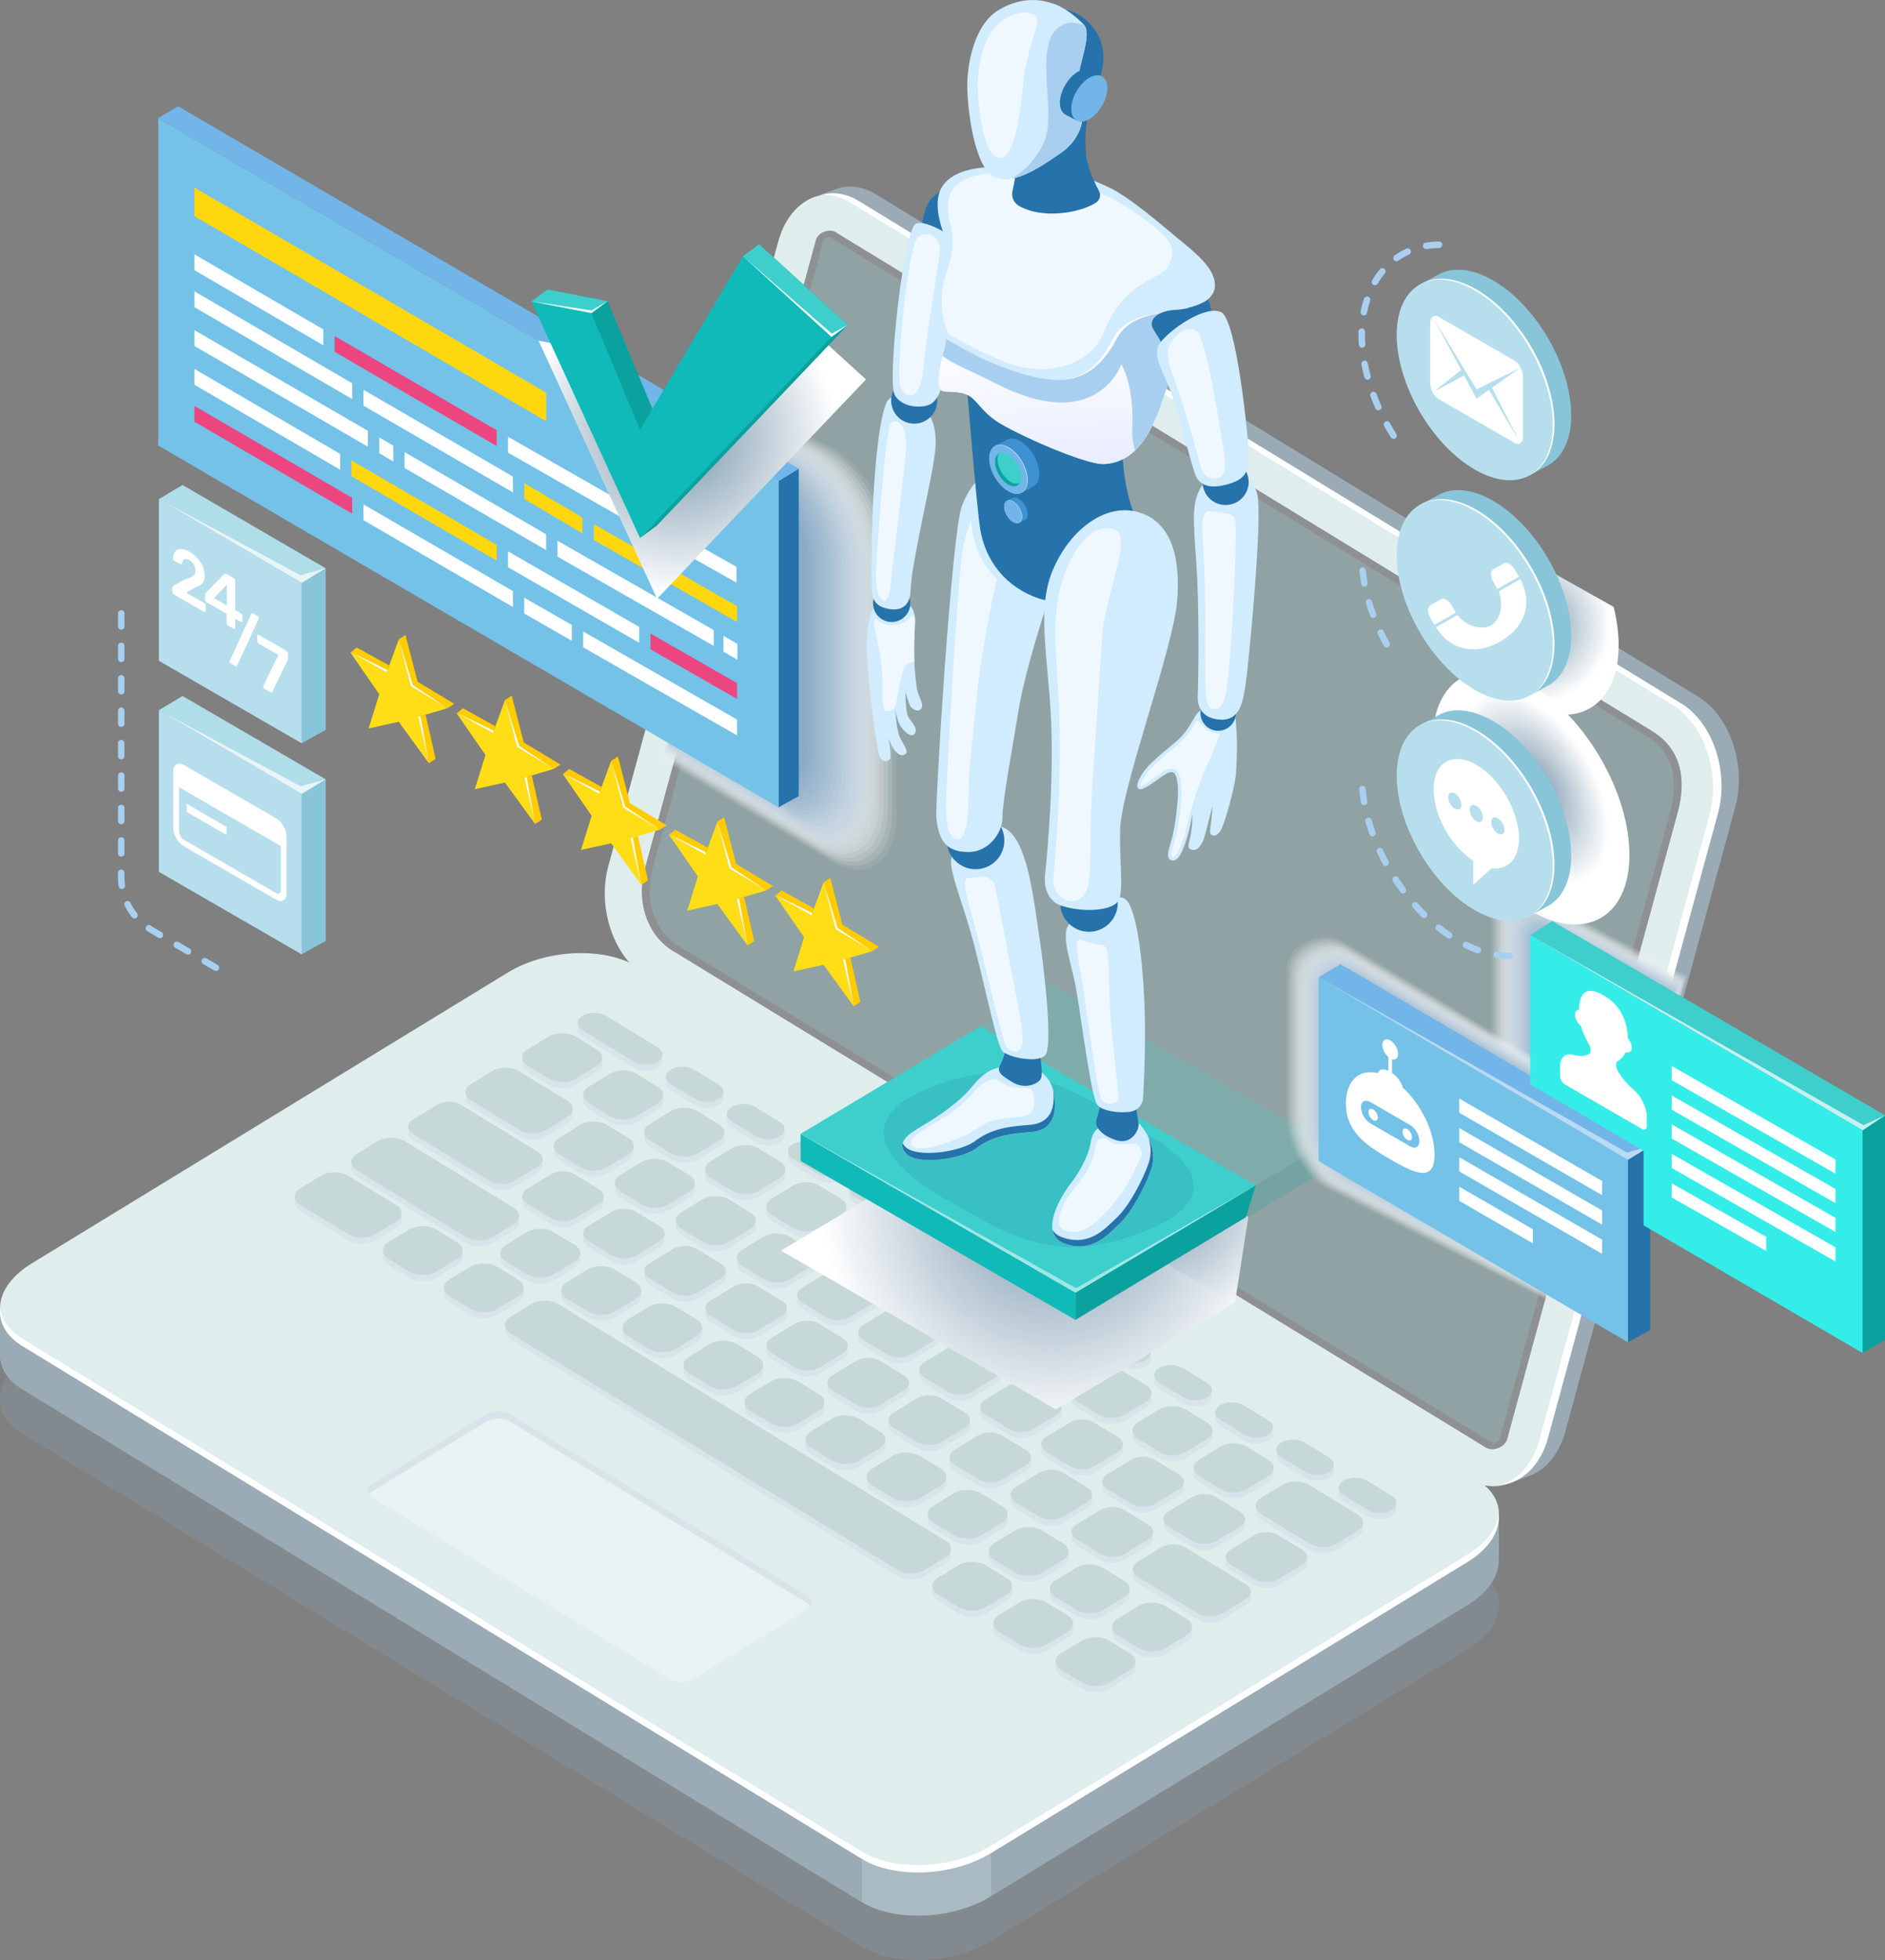 <?xml version="1.0" encoding="UTF-8"?>
<svg xmlns="http://www.w3.org/2000/svg" xmlns:xlink="http://www.w3.org/1999/xlink" viewBox="0 0 338.47 351.87">
  <rect x="0" y="0" width="338.47" height="351.87" fill="#808080" stroke="none"/>
  <defs>
    <style>
      .cls-1 {
        fill: #9eb9cf;
        opacity: .83;
      }

      .cls-2 {
        fill: #fc0;
      }

      .cls-3 {
        fill: #dee5ea;
        opacity: .27;
      }

      .cls-4 {
        fill: #2672ab;
      }

      .cls-5 {
        fill: #74c2e8;
      }

      .cls-6 {
        fill: #90a2a3;
      }

      .cls-7 {
        fill: url(#radial-gradient-3);
      }

      .cls-7, .cls-8, .cls-9, .cls-10, .cls-11, .cls-12, .cls-13, .cls-14, .cls-15 {
        mix-blend-mode: multiply;
      }

      .cls-16, .cls-11 {
        fill: #a8cff0;
      }

      .cls-17 {
        fill: #f1f2f2;
      }

      .cls-17, .cls-10 {
        opacity: .1;
      }

      .cls-18 {
        fill: #0fbab8;
      }

      .cls-8 {
        fill: url(#radial-gradient);
      }

      .cls-19 {
        fill: #bacbd3;
      }

      .cls-19, .cls-20 {
        opacity: .5;
      }

      .cls-21, .cls-20, .cls-22, .cls-23, .cls-24 {
        fill: #fff;
      }

      .cls-25 {
        fill: #88c5d8;
      }

      .cls-26 {
        fill: #9ab6cd;
        opacity: .87;
      }

      .cls-27 {
        fill: #72b5e8;
      }

      .cls-28 {
        fill: #3f92d1;
      }

      .cls-29 {
        fill: #8bacc7;
      }

      .cls-30 {
        fill: #cad7e2;
        opacity: .44;
      }

      .cls-31 {
        fill: #b7cad9;
        opacity: .61;
      }

      .cls-32 {
        fill: #d9e1e8;
        opacity: .31;
      }

      .cls-33 {
        fill: #92b4d1;
      }

      .cls-33, .cls-34 {
        opacity: .2;
      }

      .cls-35 {
        fill: #ffde17;
      }

      .cls-36 {
        fill: #95b3cb;
        opacity: .91;
      }

      .cls-37 {
        fill: #eb4680;
      }

      .cls-38 {
        fill: #ffd70f;
      }

      .cls-39 {
        fill: #dfeded;
      }

      .cls-40 {
        fill: #eceff0;
        opacity: .14;
      }

      .cls-41 {
        isolation: isolate;
      }

      .cls-42 {
        fill: #0ba19f;
      }

      .cls-22 {
        mix-blend-mode: screen;
      }

      .cls-23 {
        opacity: .3;
      }

      .cls-9 {
        fill: url(#radial-gradient-5);
      }

      .cls-43 {
        fill: #afdde8;
      }

      .cls-10 {
        fill: #03336e;
      }

      .cls-44 {
        fill: #8e9091;
      }

      .cls-45 {
        fill: #b2c7d7;
        opacity: .66;
      }

      .cls-46 {
        fill: #a8c0d3;
        opacity: .74;
      }

      .cls-47 {
        fill: #a3bdd1;
        opacity: .79;
      }

      .cls-48 {
        fill: #cfdbe4;
        opacity: .4;
      }

      .cls-49 {
        fill: #9aabb5;
      }

      .cls-50 {
        fill: #d4dee6;
        opacity: .36;
      }

      .cls-51 {
        fill: #3ecfcd;
      }

      .cls-52 {
        fill: #adc3d5;
        opacity: .7;
      }

      .cls-53 {
        fill: #d1ebff;
      }

      .cls-54 {
        fill: #e2e8ec;
        opacity: .23;
      }

      .cls-55 {
        fill: #e7ebee;
        opacity: .19;
      }

      .cls-56 {
        fill: #35ede8;
      }

      .cls-57 {
        fill: #c0d1de;
        opacity: .53;
      }

      .cls-13 {
        fill: url(#radial-gradient-2);
      }

      .cls-58 {
        fill: #b7deed;
      }

      .cls-59 {
        fill: #c5d4e0;
        opacity: .49;
      }

      .cls-60 {
        fill: #c7d8d8;
      }

      .cls-14 {
        fill: url(#linear-gradient);
      }

      .cls-61 {
        fill: #90afc9;
        opacity: .96;
      }

      .cls-24 {
        opacity: .7;
      }

      .cls-62 {
        fill: #f0f8ff;
      }

      .cls-63 {
        fill: #d8e3ea;
      }

      .cls-64 {
        fill: #bccddb;
        opacity: .57;
      }

      .cls-15 {
        fill: url(#radial-gradient-4);
      }
    </style>
    <radialGradient id="radial-gradient" cx="188.93" cy="216.14" fx="188.93" fy="216.14" r="41.43" gradientUnits="userSpaceOnUse">
      <stop offset=".06" stop-color="#7f9bb0"/>
      <stop offset="1" stop-color="#fff"/>
    </radialGradient>
    <radialGradient id="radial-gradient-2" cx="206.95" cy="214.71" fx="206.95" fy="214.71" r="26.52" xlink:href="#radial-gradient"/>
    <linearGradient id="linear-gradient" x1="9610.37" y1="59.64" x2="9608.92" y2="87.64" gradientTransform="translate(9801.18) rotate(-180) scale(1 -1)" gradientUnits="userSpaceOnUse">
      <stop offset="0" stop-color="#fff"/>
      <stop offset="1" stop-color="#e5e9ff"/>
    </linearGradient>
    <radialGradient id="radial-gradient-3" cx="275.3" cy="112.25" fx="275.3" fy="112.25" r="13.97" xlink:href="#radial-gradient"/>
    <radialGradient id="radial-gradient-4" cx="9187.71" cy="2815.25" fx="9187.71" fy="2815.25" r="15.47" gradientTransform="translate(8231.47 1939.32) rotate(-150) scale(1 -.86) skewX(-26.42)" xlink:href="#radial-gradient"/>
    <radialGradient id="radial-gradient-5" cx="121.82" cy="78.35" fx="121.82" fy="78.35" r="28.51" xlink:href="#radial-gradient"/>
  </defs>
  <g class="cls-41">
    <g id="Layer_1">
      <g>
        <path class="cls-33" d="M154.71,349.42L4.02,257.37c-5.95-3.64-5.2-9.98,1.67-14.18l85.52-52.24c6.87-4.2,17.27-4.65,23.22-1.02l150.7,92.05c5.95,3.64,5.2,9.98-1.67,14.18l-85.52,52.24c-6.87,4.2-17.27,4.65-23.22,1.02Z"/>
        <path class="cls-49" d="M154.71,341.46L4.02,249.41C1.37,247.79.04,245.63,0,243.36c0-.07,0-7.83,0-7.9.05-2.76,1.97,2.03,5.68-.24l85.52-52.24c6.87-4.2,17.27-4.65,23.22-1.02l150.7,92.05c1.99,1.21,3.43-3.94,3.94-2.3.17.55.06,7.77.07,8.34.06,2.82-1.87,5.82-5.68,8.14l-85.52,52.24c-6.87,4.2-17.27,4.65-23.22,1.02Z"/>
        <path class="cls-39" d="M154.71,333.05L4.02,241c-5.95-3.64-5.2-9.98,1.67-14.18l85.52-52.24c6.87-4.2,17.27-4.65,23.22-1.02l150.7,92.05c5.95,3.64,5.2,9.98-1.67,14.18l-85.52,52.24c-6.87,4.2-17.27,4.65-23.22,1.02Z"/>
        <path class="cls-19" d="M154.71,341.46c5.95,3.64,16.35,3.18,23.22-1.02v-7.75c-6.87,4.2-17.27,4.65-23.22,1.02v7.75Z"/>
        <path class="cls-49" d="M154.71,333.71L4.02,241.66c-2.88-1.76-4.17-4.15-3.98-6.63-.02.12-.03.26-.03.43,0,.07,0,7.83,0,7.9.04,2.27,1.36,4.43,4.02,6.05l150.7,92.05v-7.75Z"/>
        <path class="cls-21" d="M263.45,279.13l-85.52,52.24c-6.87,4.2-17.27,4.65-23.22,1.02L4.02,240.34c-2.47-1.51-3.77-3.49-3.97-5.58-.31,2.57.99,5.08,3.97,6.9l150.7,92.05c5.95,3.64,16.35,3.18,23.22-1.02l85.52-52.24c4.02-2.46,5.93-5.65,5.64-8.6-.31,2.56-2.21,5.19-5.64,7.29Z"/>
        <path class="cls-23" d="M120.41,301.55l-53.63-32.76c-1.07-.66-.94-1.8.3-2.56l20.14-12.3c1.24-.76,3.12-.84,4.19-.18l53.63,32.76c1.07.66.94,1.8-.3,2.56l-20.14,12.3c-1.24.76-3.12.84-4.19.18Z"/>
        <path class="cls-63" d="M67.08,267.58l20.14-12.3c1.24-.76,3.12-.84,4.19-.18l53.63,32.76c.22.13.38.29.5.46.41-.64.26-1.34-.5-1.81l-53.63-32.76c-1.07-.66-2.95-.57-4.19.18l-20.14,12.3c-.99.6-1.26,1.45-.8,2.1.17-.27.43-.53.8-.75Z"/>
        <path class="cls-63" d="M104.61,186.04l9.24,5.65c1.18.72,3.08.72,4.24,0,1.17-.71,1.16-1.87-.01-2.59l-9.24-5.65c-1.18-.72-3.08-.72-4.24,0-1.17.71-1.16,1.87.01,2.59ZM120.44,195.71l4.38,2.67c1.18.72,3.08.72,4.24,0,1.17-.71,1.16-1.87-.01-2.59l-4.38-2.67c-1.18-.72-3.08-.72-4.24,0-1.17.71-1.16,1.87.01,2.59ZM131.4,202.41l4.38,2.67c1.18.72,3.08.72,4.24,0,1.17-.71,1.16-1.87-.01-2.59l-4.38-2.67c-1.18-.72-3.08-.72-4.24,0-1.17.71-1.16,1.87.01,2.59ZM142.36,209.1l4.38,2.67c1.18.72,3.08.72,4.24,0,1.17-.71,1.16-1.87-.01-2.59l-4.38-2.67c-1.18-.72-3.08-.72-4.24,0-1.17.71-1.16,1.87.01,2.59ZM153.32,215.8l4.38,2.67c1.18.72,3.08.72,4.24,0s1.16-1.87-.01-2.59l-4.38-2.67c-1.18-.72-3.08-.72-4.24,0-1.17.71-1.16,1.87.01,2.59ZM164.28,222.49l4.38,2.67c1.18.72,3.08.72,4.24,0,1.17-.71,1.16-1.87-.01-2.59l-4.38-2.67c-1.18-.72-3.08-.72-4.24,0-1.17.71-1.16,1.87.01,2.59ZM175.24,229.19l4.38,2.67c1.18.72,3.08.72,4.24,0,1.17-.71,1.16-1.87-.01-2.59l-4.38-2.67c-1.18-.72-3.08-.72-4.24,0-1.17.71-1.16,1.87.01,2.59ZM186.2,235.88l4.38,2.67c1.18.72,3.08.72,4.24,0,1.17-.71,1.16-1.87-.01-2.59l-4.38-2.67c-1.18-.72-3.08-.72-4.24,0-1.17.71-1.16,1.87.01,2.59ZM197.17,242.58l4.38,2.67c1.18.72,3.08.72,4.24,0s1.16-1.87-.01-2.59l-4.38-2.67c-1.18-.72-3.08-.72-4.24,0-1.17.71-1.16,1.87.01,2.59ZM208.13,249.27l4.38,2.67c1.18.72,3.08.72,4.24,0,1.17-.71,1.16-1.87-.01-2.59l-4.38-2.67c-1.18-.72-3.08-.72-4.24,0-1.17.71-1.16,1.87.01,2.59ZM219.09,255.97l4.38,2.67c1.18.72,3.08.72,4.24,0,1.17-.71,1.16-1.87-.01-2.59l-4.38-2.67c-1.18-.72-3.08-.72-4.24,0-1.17.71-1.16,1.87.01,2.59ZM230.05,262.66l4.38,2.67c1.18.72,3.08.72,4.24,0,1.17-.71,1.16-1.87-.01-2.59l-4.38-2.67c-1.18-.72-3.08-.72-4.24,0-1.17.71-1.16,1.87.01,2.59ZM241.24,269.5l4.38,2.67c1.18.72,3.08.72,4.24,0,1.17-.71,1.16-1.87-.01-2.59l-4.38-2.67c-1.18-.72-3.08-.72-4.24,0-1.17.71-1.16,1.87.01,2.59ZM94.76,192.42l3.79,2.32c1.34.82,3.5.82,4.83,0l3.77-2.3c1.33-.81,1.32-2.13-.02-2.95l-3.79-2.32c-1.34-.82-3.5-.82-4.83,0l-3.77,2.3c-1.33.81-1.32,2.13.02,2.95ZM114.34,201.44l3.77-2.3c1.33-.81,1.32-2.13-.02-2.95l-3.79-2.32c-1.34-.82-3.5-.82-4.83,0l-3.77,2.3c-1.33.81-1.32,2.13.02,2.95l3.79,2.32c1.34.82,3.5.82,4.83,0ZM116.68,205.82l3.79,2.32c1.34.82,3.5.82,4.83,0l3.77-2.3c1.33-.81,1.32-2.13-.02-2.95l-3.79-2.32c-1.34-.82-3.5-.82-4.83,0l-3.77,2.3c-1.33.81-1.32,2.13.02,2.95ZM127.64,212.51l3.79,2.32c1.34.82,3.5.82,4.83,0l3.77-2.3c1.33-.81,1.32-2.13-.02-2.95l-3.79-2.32c-1.34-.82-3.5-.82-4.83,0l-3.77,2.3c-1.33.81-1.32,2.13.02,2.95ZM150.97,216.28l-3.79-2.32c-1.34-.82-3.5-.82-4.83,0l-3.77,2.3c-1.33.81-1.32,2.13.02,2.95l3.79,2.32c1.34.82,3.5.82,4.83,0l3.77-2.3c1.33-.81,1.32-2.13-.02-2.95ZM161.93,222.98l-3.79-2.32c-1.34-.82-3.5-.82-4.83,0l-3.77,2.3c-1.33.81-1.32,2.13.02,2.95l3.79,2.32c1.34.82,3.5.82,4.83,0l3.77-2.3c1.33-.81,1.32-2.13-.02-2.95ZM172.89,229.67l-3.79-2.32c-1.34-.82-3.5-.82-4.83,0l-3.77,2.3c-1.33.81-1.32,2.13.02,2.95l3.79,2.32c1.34.82,3.5.82,4.83,0l3.77-2.3c1.33-.81,1.32-2.13-.02-2.95ZM183.85,236.37l-3.79-2.32c-1.34-.82-3.5-.82-4.83,0l-3.77,2.3c-1.33.81-1.32,2.13.02,2.95l3.79,2.32c1.34.82,3.5.82,4.83,0l3.77-2.3c1.33-.81,1.32-2.13-.02-2.95ZM194.81,243.06l-3.79-2.32c-1.34-.82-3.5-.82-4.83,0l-3.77,2.3c-1.33.81-1.32,2.13.02,2.95l3.79,2.32c1.34.82,3.5.82,4.83,0l3.77-2.3c1.33-.81,1.32-2.13-.02-2.95ZM205.77,249.76l-3.79-2.32c-1.34-.82-3.5-.82-4.83,0l-3.77,2.3c-1.33.81-1.32,2.13.02,2.95l3.79,2.32c1.34.82,3.5.82,4.83,0l3.77-2.3c1.33-.81,1.32-2.13-.02-2.95ZM204.36,259.38l3.79,2.32c1.34.82,3.5.82,4.83,0l3.77-2.3c1.33-.81,1.32-2.13-.02-2.95l-3.79-2.32c-1.34-.82-3.5-.82-4.83,0l-3.77,2.3c-1.33.81-1.32,2.13.02,2.95ZM227.7,263.15l-3.79-2.32c-1.34-.82-3.5-.82-4.83,0l-3.77,2.3c-1.33.81-1.32,2.13.02,2.95l3.79,2.32c1.34.82,3.5.82,4.83,0l3.77-2.3c1.33-.81,1.32-2.13-.02-2.95ZM243.75,272.95l-8.66-5.29c-1.34-.82-3.5-.82-4.83,0l-3.77,2.3c-1.33.81-1.32,2.13.02,2.95l8.66,5.29c1.34.82,3.5.82,4.83,0l3.77-2.3c1.33-.81,1.32-2.13-.02-2.95ZM84.6,198.63l8.66,5.29c1.34.82,3.5.82,4.83,0l3.77-2.3c1.33-.81,1.32-2.13-.02-2.95l-8.66-5.29c-1.34-.82-3.5-.82-4.83,0l-3.77,2.3c-1.33.81-1.32,2.13.02,2.95ZM100.43,208.29l3.79,2.32c1.34.82,3.5.82,4.83,0l3.77-2.3c1.33-.81,1.32-2.13-.02-2.95l-3.79-2.32c-1.34-.82-3.5-.82-4.83,0l-3.77,2.3c-1.33.81-1.32,2.13.02,2.95ZM115.18,217.3c1.34.82,3.5.82,4.83,0l3.77-2.3c1.33-.81,1.32-2.13-.02-2.95l-3.79-2.32c-1.34-.82-3.5-.82-4.83,0l-3.77,2.3c-1.33.81-1.32,2.13.02,2.95l3.79,2.32ZM126.14,224c1.34.82,3.5.82,4.83,0l3.77-2.3c1.33-.81,1.32-2.13-.02-2.95l-3.79-2.32c-1.34-.82-3.5-.82-4.83,0l-3.77,2.3c-1.33.81-1.32,2.13.02,2.95l3.79,2.32ZM137.06,223.13l-3.77,2.3c-1.33.81-1.32,2.13.02,2.95l3.79,2.32c1.34.82,3.5.82,4.83,0l3.77-2.3c1.33-.81,1.32-2.13-.02-2.95l-3.79-2.32c-1.34-.82-3.5-.82-4.83,0ZM148.26,229.68l-4.23,2.58c-1.2.73-1.2,1.93.01,2.67l4.26,2.6c1.21.74,3.16.74,4.36,0l4.23-2.58c1.2-.73,1.2-1.93-.01-2.67l-4.26-2.6c-1.21-.74-3.16-.74-4.36,0ZM159.22,236.38l-4.23,2.58c-1.2.73-1.2,1.93.01,2.67l4.26,2.6c1.21.74,3.16.74,4.36,0l4.23-2.58c1.2-.73,1.2-1.93-.01-2.67l-4.26-2.6c-1.21-.74-3.16-.74-4.36,0ZM170.18,243.07l-4.23,2.58c-1.2.73-1.2,1.93.01,2.67l4.26,2.6c1.21.74,3.16.74,4.36,0l4.23-2.58c1.2-.73,1.2-1.93-.01-2.67l-4.26-2.6c-1.21-.74-3.16-.74-4.36,0ZM181.14,249.77l-4.23,2.58c-1.2.73-1.2,1.93.01,2.67l4.26,2.6c1.21.74,3.16.74,4.36,0l4.23-2.58c1.2-.73,1.2-1.93-.01-2.67l-4.26-2.6c-1.21-.74-3.16-.74-4.36,0ZM192.1,256.46l-4.23,2.58c-1.2.73-1.2,1.93.01,2.67l4.26,2.6c1.21.74,3.16.74,4.36,0l4.23-2.58c1.2-.73,1.2-1.93-.01-2.67l-4.26-2.6c-1.21-.74-3.16-.74-4.36,0ZM207.46,271.02l4.23-2.58c1.2-.73,1.2-1.93-.01-2.67l-4.26-2.6c-1.21-.74-3.16-.74-4.36,0l-4.23,2.58c-1.2.73-1.2,1.93.01,2.67l4.26,2.6c1.21.74,3.16.74,4.36,0ZM218.43,277.71l4.23-2.58c1.2-.73,1.2-1.93-.01-2.67l-4.26-2.6c-1.21-.74-3.16-.74-4.36,0l-4.23,2.58c-1.2.73-1.2,1.93.01,2.67l4.26,2.6c1.21.74,3.16.74,4.36,0ZM233.83,279.3l-4.26-2.6c-1.21-.74-3.16-.74-4.36,0l-4.23,2.58c-1.2.73-1.2,1.93.01,2.67l4.26,2.6c1.21.74,3.16.74,4.36,0l4.23-2.58c1.2-.73,1.2-1.93-.01-2.67ZM74.22,204.69l13.74,8.39c1.21.74,3.16.74,4.36,0l4.23-2.58c1.2-.73,1.2-1.93-.01-2.67l-13.74-8.39c-1.21-.74-3.16-.74-4.36,0l-4.23,2.58c-1.2.73-1.2,1.93.01,2.67ZM94.67,217.18l4.26,2.6c1.21.74,3.16.74,4.36,0l4.23-2.58c1.2-.73,1.2-1.93-.01-2.67l-4.26-2.6c-1.21-.74-3.16-.74-4.36,0l-4.23,2.58c-1.2.73-1.2,1.93.01,2.67ZM105.63,223.87l4.26,2.6c1.21.74,3.16.74,4.36,0l4.23-2.58c1.2-.73,1.2-1.93-.01-2.67l-4.26-2.6c-1.21-.74-3.16-.74-4.36,0l-4.23,2.58c-1.2.73-1.2,1.93.01,2.67ZM116.59,230.57l4.26,2.6c1.21.74,3.16.74,4.36,0l4.23-2.58c1.2-.73,1.2-1.93-.01-2.67l-4.26-2.6c-1.21-.74-3.16-.74-4.36,0l-4.23,2.58c-1.2.73-1.2,1.93.01,2.67ZM136.17,239.87l4.23-2.58c1.2-.73,1.2-1.93-.01-2.67l-4.26-2.6c-1.21-.74-3.16-.74-4.36,0l-4.23,2.58c-1.2.73-1.2,1.93.01,2.67l4.26,2.6c1.21.74,3.16.74,4.36,0ZM147.13,246.57l4.23-2.58c1.2-.73,1.2-1.93-.01-2.67l-4.26-2.6c-1.21-.74-3.16-.74-4.36,0l-4.23,2.58c-1.2.73-1.2,1.93.01,2.67l4.26,2.6c1.21.74,3.16.74,4.36,0ZM158.09,253.26l4.23-2.58c1.2-.73,1.2-1.93-.01-2.67l-4.26-2.6c-1.21-.74-3.16-.74-4.36,0l-4.23,2.58c-1.2.73-1.2,1.93.01,2.67l4.26,2.6c1.21.74,3.16.74,4.36,0ZM169.05,259.96l4.23-2.58c1.2-.73,1.2-1.93-.01-2.67l-4.26-2.6c-1.21-.74-3.16-.74-4.36,0l-4.23,2.58c-1.2.73-1.2,1.93.01,2.67l4.26,2.6c1.21.74,3.16.74,4.36,0ZM180.01,266.65l4.23-2.58c1.2-.73,1.2-1.93-.01-2.67l-4.26-2.6c-1.21-.74-3.16-.74-4.36,0l-4.23,2.58c-1.2.73-1.2,1.93.01,2.67l4.26,2.6c1.21.74,3.16.74,4.36,0ZM190.97,273.35l4.23-2.58c1.2-.73,1.2-1.93-.01-2.67l-4.26-2.6c-1.21-.74-3.16-.74-4.36,0l-4.23,2.58c-1.2.73-1.2,1.93.01,2.67l4.26,2.6c1.21.74,3.16.74,4.36,0ZM193.31,277.43l4.26,2.6c1.21.74,3.16.74,4.36,0l4.23-2.58c1.2-.73,1.2-1.93-.01-2.67l-4.26-2.6c-1.21-.74-3.16-.74-4.36,0l-4.23,2.58c-1.2.73-1.2,1.93.01,2.67ZM223.68,285.5l-10.82-6.61c-1.21-.74-3.16-.74-4.36,0l-4.23,2.58c-1.2.73-1.2,1.93.01,2.67l10.82,6.61c1.21.74,3.16.74,4.36,0l4.23-2.58c1.2-.73,1.2-1.93-.01-2.67ZM64.11,211.21l19.5,11.91c1.37.83,3.57.84,4.93,0l3.67-2.24c1.36-.83,1.35-2.18-.02-3.01l-19.5-11.91c-1.37-.83-3.57-.84-4.93,0l-3.67,2.24c-1.36.83-1.35,2.18.02,3.01ZM90.88,227.56l3.69,2.25c1.37.83,3.57.84,4.93,0l3.67-2.24c1.36-.83,1.35-2.18-.02-3.01l-3.69-2.25c-1.37-.83-3.57-.84-4.93,0l-3.67,2.24c-1.36.83-1.35,2.18.02,3.01ZM101.84,234.26l3.69,2.25c1.37.83,3.57.84,4.93,0l3.67-2.24c1.36-.83,1.35-2.18-.02-3.01l-3.69-2.25c-1.37-.83-3.57-.84-4.93,0l-3.67,2.24c-1.36.83-1.35,2.18.02,3.01ZM112.8,240.95l3.69,2.25c1.37.83,3.57.84,4.93,0l3.67-2.24c1.36-.83,1.35-2.18-.02-3.01l-3.69-2.25c-1.37-.83-3.57-.84-4.93,0l-3.67,2.24c-1.36.83-1.35,2.18.02,3.01ZM123.76,247.65l3.69,2.25c1.37.83,3.57.84,4.93,0l3.67-2.24c1.36-.83,1.35-2.18-.02-3.01l-3.69-2.25c-1.37-.83-3.57-.84-4.93,0l-3.67,2.24c-1.36.83-1.35,2.18.02,3.01ZM134.72,254.34l3.69,2.25c1.37.83,3.57.84,4.93,0l3.67-2.24c1.36-.83,1.35-2.18-.02-3.01l-3.69-2.25c-1.37-.83-3.57-.84-4.93,0l-3.67,2.24c-1.36.83-1.35,2.18.02,3.01ZM145.68,261.04l3.69,2.25c1.37.83,3.57.84,4.93,0l3.67-2.24c1.36-.83,1.35-2.18-.02-3.01l-3.69-2.25c-1.37-.83-3.57-.84-4.93,0l-3.67,2.24c-1.36.83-1.35,2.18.02,3.01ZM156.64,267.73l3.69,2.25c1.37.83,3.57.84,4.93,0l3.67-2.24c1.36-.83,1.35-2.18-.02-3.01l-3.69-2.25c-1.37-.83-3.57-.84-4.93,0l-3.67,2.24c-1.36.83-1.35,2.18.02,3.01ZM167.61,274.43l3.69,2.25c1.37.83,3.57.84,4.93,0l3.67-2.24c1.36-.83,1.35-2.18-.02-3.01l-3.69-2.25c-1.37-.83-3.57-.84-4.93,0l-3.67,2.24c-1.36.83-1.35,2.18.02,3.01ZM178.57,281.12l3.69,2.25c1.37.83,3.57.84,4.93,0l3.67-2.24c1.36-.83,1.35-2.18-.02-3.01l-3.69-2.25c-1.37-.83-3.57-.84-4.93,0l-3.67,2.24c-1.36.83-1.35,2.18.02,3.01ZM189.53,287.82l3.69,2.25c1.37.83,3.57.84,4.93,0l3.67-2.24c1.36-.83,1.35-2.18-.02-3.01l-3.69-2.25c-1.37-.83-3.57-.84-4.93,0l-3.67,2.24c-1.36.83-1.35,2.18.02,3.01ZM213,291.68l-3.69-2.25c-1.37-.83-3.57-.84-4.93,0l-3.67,2.24c-1.36.83-1.35,2.18.02,3.01l3.69,2.25c1.37.83,3.57.84,4.93,0l3.67-2.24c1.36-.83,1.35-2.18-.02-3.01ZM71.09,217.39l-8.55-5.22c-1.37-.83-3.57-.84-4.93,0l-3.67,2.24c-1.36.83-1.35,2.18.02,3.01l8.55,5.23c1.37.83,3.57.84,4.93,0l3.67-2.24c1.36-.83,1.35-2.18-.02-3.01ZM82.05,224.09l-3.69-2.25c-1.37-.83-3.57-.84-4.93,0l-3.67,2.24c-1.36.83-1.35,2.18.02,3.01l3.69,2.25c1.37.83,3.57.84,4.93,0l3.67-2.24c1.36-.83,1.35-2.18-.02-3.01ZM93.01,230.78l-3.69-2.25c-1.37-.83-3.57-.84-4.93,0l-3.67,2.24c-1.36.83-1.35,2.18.02,3.01l3.69,2.25c1.37.83,3.57.84,4.93,0l3.67-2.24c1.36-.83,1.35-2.18-.02-3.01ZM169.74,277.65l-69.45-42.43c-1.37-.83-3.57-.84-4.93,0l-3.67,2.24c-1.36.83-1.35,2.18.02,3.01l69.45,42.43c1.37.83,3.57.84,4.93,0l3.67-2.24c1.36-.83,1.35-2.18-.02-3.01ZM180.7,284.35l-3.69-2.25c-1.37-.83-3.57-.84-4.93,0l-3.67,2.24c-1.36.83-1.35,2.18.02,3.01l3.69,2.25c1.37.83,3.57.84,4.93,0l3.67-2.24c1.36-.83,1.35-2.18-.02-3.01ZM191.66,291.04l-3.69-2.25c-1.37-.83-3.57-.84-4.93,0l-3.67,2.24c-1.36.83-1.35,2.18.02,3.01l3.69,2.25c1.37.83,3.57.84,4.93,0l3.67-2.24c1.36-.83,1.35-2.18-.02-3.01ZM202.85,297.88l-3.69-2.25c-1.37-.83-3.57-.84-4.93,0l-3.67,2.24c-1.36.83-1.35,2.18.02,3.01l3.69,2.25c1.37.83,3.57.84,4.93,0l3.67-2.24c1.36-.83,1.35-2.18-.02-3.01Z"/>
        <path class="cls-60" d="M104.61,184.96l9.24,5.65c1.18.72,3.08.72,4.24,0s1.16-1.87-.01-2.59l-9.24-5.65c-1.18-.72-3.08-.72-4.24,0-1.17.71-1.16,1.87.01,2.59ZM120.44,194.63l4.38,2.67c1.18.72,3.08.72,4.24,0,1.17-.71,1.16-1.87-.01-2.59l-4.38-2.67c-1.18-.72-3.08-.72-4.24,0-1.17.71-1.16,1.87.01,2.59ZM131.4,201.33l4.38,2.67c1.18.72,3.08.72,4.24,0,1.17-.71,1.16-1.87-.01-2.59l-4.38-2.67c-1.18-.72-3.08-.72-4.24,0-1.17.71-1.16,1.87.01,2.59ZM142.36,208.02l4.38,2.67c1.18.72,3.08.72,4.24,0,1.17-.71,1.16-1.87-.01-2.59l-4.38-2.67c-1.18-.72-3.08-.72-4.24,0-1.17.71-1.16,1.87.01,2.59ZM153.32,214.72l4.38,2.67c1.18.72,3.08.72,4.24,0s1.16-1.87-.01-2.59l-4.38-2.67c-1.18-.72-3.08-.72-4.24,0-1.17.71-1.16,1.87.01,2.59ZM164.28,221.41l4.38,2.67c1.18.72,3.08.72,4.24,0,1.17-.71,1.16-1.87-.01-2.59l-4.38-2.67c-1.18-.72-3.08-.72-4.24,0-1.17.71-1.16,1.87.01,2.59ZM175.24,228.11l4.38,2.67c1.18.72,3.08.72,4.24,0,1.17-.71,1.16-1.87-.01-2.59l-4.38-2.67c-1.18-.72-3.08-.72-4.24,0-1.17.71-1.16,1.87.01,2.59ZM186.2,234.8l4.38,2.67c1.18.72,3.08.72,4.24,0,1.17-.71,1.16-1.87-.01-2.59l-4.38-2.67c-1.18-.72-3.08-.72-4.24,0-1.17.71-1.16,1.87.01,2.59ZM197.17,241.5l4.38,2.67c1.18.72,3.08.72,4.24,0,1.17-.71,1.16-1.87-.01-2.59l-4.38-2.67c-1.18-.72-3.08-.72-4.24,0-1.17.71-1.16,1.87.01,2.59ZM208.13,248.19l4.38,2.67c1.18.72,3.08.72,4.24,0,1.17-.71,1.16-1.87-.01-2.59l-4.38-2.67c-1.18-.72-3.08-.72-4.24,0-1.17.71-1.16,1.87.01,2.59ZM219.09,254.89l4.38,2.67c1.18.72,3.08.72,4.24,0,1.17-.71,1.16-1.87-.01-2.59l-4.38-2.67c-1.18-.72-3.08-.72-4.24,0-1.17.71-1.16,1.87.01,2.59ZM230.05,261.58l4.38,2.67c1.18.72,3.08.72,4.24,0,1.17-.71,1.16-1.87-.01-2.59l-4.38-2.67c-1.18-.72-3.08-.72-4.24,0-1.17.71-1.16,1.87.01,2.59ZM241.24,268.42l4.38,2.67c1.18.72,3.08.72,4.24,0,1.17-.71,1.16-1.87-.01-2.59l-4.38-2.67c-1.18-.72-3.08-.72-4.24,0-1.17.71-1.16,1.87.01,2.59ZM94.76,191.34l3.79,2.32c1.34.82,3.5.82,4.83,0l3.77-2.3c1.33-.81,1.32-2.13-.02-2.95l-3.79-2.32c-1.34-.82-3.5-.82-4.83,0l-3.77,2.3c-1.33.81-1.32,2.13.02,2.95ZM114.34,200.36l3.77-2.3c1.33-.81,1.32-2.13-.02-2.95l-3.79-2.32c-1.34-.82-3.5-.82-4.83,0l-3.77,2.3c-1.33.81-1.32,2.13.02,2.95l3.79,2.32c1.34.82,3.5.82,4.83,0ZM116.68,204.74l3.79,2.32c1.34.82,3.5.82,4.83,0l3.77-2.3c1.33-.81,1.32-2.13-.02-2.95l-3.79-2.32c-1.34-.82-3.5-.82-4.83,0l-3.77,2.3c-1.33.81-1.32,2.13.02,2.95ZM127.64,211.43l3.79,2.32c1.34.82,3.5.82,4.83,0l3.77-2.3c1.33-.81,1.32-2.13-.02-2.95l-3.79-2.32c-1.34-.82-3.5-.82-4.83,0l-3.77,2.3c-1.33.81-1.32,2.13.02,2.95ZM150.97,215.2l-3.79-2.32c-1.34-.82-3.5-.82-4.83,0l-3.77,2.3c-1.33.81-1.32,2.13.02,2.95l3.79,2.32c1.34.82,3.5.82,4.83,0l3.77-2.3c1.33-.81,1.32-2.13-.02-2.95ZM161.93,221.9l-3.79-2.32c-1.34-.82-3.5-.82-4.83,0l-3.77,2.3c-1.33.81-1.32,2.13.02,2.95l3.79,2.32c1.34.82,3.5.82,4.83,0l3.77-2.3c1.33-.81,1.32-2.13-.02-2.95ZM172.89,228.59l-3.79-2.32c-1.34-.82-3.5-.82-4.83,0l-3.77,2.3c-1.33.81-1.32,2.13.02,2.95l3.79,2.32c1.34.82,3.5.82,4.83,0l3.77-2.3c1.33-.81,1.32-2.13-.02-2.95ZM183.85,235.29l-3.79-2.32c-1.34-.82-3.5-.82-4.83,0l-3.77,2.3c-1.33.81-1.32,2.13.02,2.95l3.79,2.32c1.34.82,3.5.82,4.83,0l3.77-2.3c1.33-.81,1.32-2.13-.02-2.95ZM194.81,241.98l-3.79-2.32c-1.34-.82-3.5-.82-4.83,0l-3.77,2.3c-1.33.81-1.32,2.13.02,2.95l3.79,2.32c1.34.82,3.5.82,4.83,0l3.77-2.3c1.33-.81,1.32-2.13-.02-2.95ZM205.77,248.68l-3.79-2.32c-1.34-.82-3.5-.82-4.83,0l-3.77,2.3c-1.33.81-1.32,2.13.02,2.95l3.79,2.32c1.34.82,3.5.82,4.83,0l3.77-2.3c1.33-.81,1.32-2.13-.02-2.95ZM204.36,258.3l3.79,2.32c1.34.82,3.5.82,4.83,0l3.77-2.3c1.33-.81,1.32-2.13-.02-2.95l-3.79-2.32c-1.34-.82-3.5-.82-4.83,0l-3.77,2.3c-1.33.81-1.32,2.13.02,2.95ZM227.7,262.07l-3.79-2.32c-1.34-.82-3.5-.82-4.83,0l-3.77,2.3c-1.33.81-1.32,2.13.02,2.95l3.79,2.32c1.34.82,3.5.82,4.83,0l3.77-2.3c1.33-.81,1.32-2.13-.02-2.95ZM243.75,271.87l-8.66-5.29c-1.34-.82-3.5-.82-4.83,0l-3.77,2.3c-1.33.81-1.32,2.13.02,2.95l8.66,5.29c1.34.82,3.5.82,4.83,0l3.77-2.3c1.33-.81,1.32-2.13-.02-2.95ZM84.6,197.55l8.66,5.29c1.34.82,3.5.82,4.83,0l3.77-2.3c1.33-.81,1.32-2.13-.02-2.95l-8.66-5.29c-1.34-.82-3.5-.82-4.83,0l-3.77,2.3c-1.33.81-1.32,2.13.02,2.95ZM100.43,207.21l3.79,2.32c1.34.82,3.5.82,4.83,0l3.77-2.3c1.33-.81,1.32-2.13-.02-2.95l-3.79-2.32c-1.34-.82-3.5-.82-4.83,0l-3.77,2.3c-1.33.81-1.32,2.13.02,2.95ZM115.18,216.22c1.34.82,3.5.82,4.83,0l3.77-2.3c1.33-.81,1.32-2.13-.02-2.95l-3.79-2.32c-1.34-.82-3.5-.82-4.83,0l-3.77,2.3c-1.33.81-1.32,2.13.02,2.95l3.79,2.32ZM126.14,222.92c1.34.82,3.5.82,4.83,0l3.77-2.3c1.33-.81,1.32-2.13-.02-2.95l-3.79-2.32c-1.34-.82-3.5-.82-4.83,0l-3.77,2.3c-1.33.81-1.32,2.13.02,2.95l3.79,2.32ZM137.06,222.05l-3.77,2.3c-1.33.81-1.32,2.13.02,2.95l3.79,2.32c1.34.82,3.5.82,4.83,0l3.77-2.3c1.33-.81,1.32-2.13-.02-2.95l-3.79-2.32c-1.34-.82-3.5-.82-4.83,0ZM148.26,228.6l-4.23,2.58c-1.2.73-1.2,1.93.01,2.67l4.26,2.6c1.21.74,3.16.74,4.36,0l4.23-2.58c1.2-.73,1.2-1.93-.01-2.67l-4.26-2.6c-1.21-.74-3.16-.74-4.36,0ZM159.22,235.3l-4.23,2.58c-1.2.73-1.2,1.93.01,2.67l4.26,2.6c1.21.74,3.16.74,4.36,0l4.23-2.58c1.2-.73,1.2-1.93-.01-2.67l-4.26-2.6c-1.21-.74-3.16-.74-4.36,0ZM170.18,241.99l-4.23,2.58c-1.2.73-1.2,1.93.01,2.67l4.26,2.6c1.21.74,3.16.74,4.36,0l4.23-2.58c1.2-.73,1.2-1.93-.01-2.67l-4.26-2.6c-1.21-.74-3.16-.74-4.36,0ZM181.14,248.69l-4.23,2.58c-1.2.73-1.2,1.93.01,2.67l4.26,2.6c1.21.74,3.16.74,4.36,0l4.23-2.58c1.2-.73,1.2-1.93-.01-2.67l-4.26-2.6c-1.21-.74-3.16-.74-4.36,0ZM192.1,255.38l-4.23,2.58c-1.2.73-1.2,1.93.01,2.67l4.26,2.6c1.21.74,3.16.74,4.36,0l4.23-2.58c1.2-.73,1.2-1.93-.01-2.67l-4.26-2.6c-1.21-.74-3.16-.74-4.36,0ZM207.46,269.94l4.23-2.58c1.2-.73,1.2-1.93-.01-2.67l-4.26-2.6c-1.21-.74-3.16-.74-4.36,0l-4.23,2.58c-1.2.73-1.2,1.93.01,2.67l4.26,2.6c1.21.74,3.16.74,4.36,0ZM218.43,276.63l4.23-2.58c1.2-.73,1.2-1.93-.01-2.67l-4.26-2.6c-1.21-.74-3.16-.74-4.36,0l-4.23,2.58c-1.2.73-1.2,1.93.01,2.67l4.26,2.6c1.21.74,3.16.74,4.36,0ZM233.83,278.22l-4.26-2.6c-1.21-.74-3.16-.74-4.36,0l-4.23,2.58c-1.2.73-1.2,1.93.01,2.67l4.26,2.6c1.21.74,3.16.74,4.36,0l4.23-2.58c1.2-.73,1.2-1.93-.01-2.67ZM74.22,203.61l13.74,8.39c1.21.74,3.16.74,4.36,0l4.23-2.58c1.2-.73,1.2-1.93-.01-2.67l-13.74-8.39c-1.21-.74-3.16-.74-4.36,0l-4.23,2.58c-1.2.73-1.2,1.93.01,2.67ZM94.67,216.1l4.26,2.6c1.21.74,3.16.74,4.36,0l4.23-2.58c1.2-.73,1.2-1.93-.01-2.67l-4.26-2.6c-1.21-.74-3.16-.74-4.36,0l-4.23,2.58c-1.2.73-1.2,1.93.01,2.67ZM105.63,222.79l4.26,2.6c1.21.74,3.16.74,4.36,0l4.23-2.58c1.2-.73,1.2-1.93-.01-2.67l-4.26-2.6c-1.21-.74-3.16-.74-4.36,0l-4.23,2.58c-1.2.73-1.2,1.93.01,2.67ZM116.59,229.49l4.26,2.6c1.21.74,3.16.74,4.36,0l4.23-2.58c1.2-.73,1.2-1.93-.01-2.67l-4.26-2.6c-1.21-.74-3.16-.74-4.36,0l-4.23,2.58c-1.2.73-1.2,1.93.01,2.67ZM136.17,238.79l4.23-2.58c1.2-.73,1.2-1.93-.01-2.67l-4.26-2.6c-1.21-.74-3.16-.74-4.36,0l-4.23,2.58c-1.2.73-1.2,1.93.01,2.67l4.26,2.6c1.21.74,3.16.74,4.36,0ZM147.13,245.49l4.23-2.58c1.2-.73,1.2-1.93-.01-2.67l-4.26-2.6c-1.21-.74-3.16-.74-4.36,0l-4.23,2.58c-1.2.73-1.2,1.93.01,2.67l4.26,2.6c1.21.74,3.16.74,4.36,0ZM158.09,252.18l4.23-2.58c1.2-.73,1.2-1.93-.01-2.67l-4.26-2.6c-1.21-.74-3.16-.74-4.36,0l-4.23,2.58c-1.2.73-1.2,1.93.01,2.67l4.26,2.6c1.21.74,3.16.74,4.36,0ZM169.05,258.88l4.23-2.58c1.2-.73,1.2-1.93-.01-2.67l-4.26-2.6c-1.21-.74-3.16-.74-4.36,0l-4.23,2.58c-1.2.73-1.2,1.93.01,2.67l4.26,2.6c1.21.74,3.16.74,4.36,0ZM180.01,265.57l4.23-2.58c1.2-.73,1.2-1.93-.01-2.67l-4.26-2.6c-1.21-.74-3.16-.74-4.36,0l-4.23,2.58c-1.2.73-1.2,1.93.01,2.67l4.26,2.6c1.21.74,3.16.74,4.36,0ZM190.97,272.27l4.23-2.58c1.2-.73,1.2-1.93-.01-2.67l-4.26-2.6c-1.21-.74-3.16-.74-4.36,0l-4.23,2.58c-1.2.73-1.2,1.93.01,2.67l4.26,2.6c1.21.74,3.16.74,4.36,0ZM193.31,276.35l4.26,2.6c1.21.74,3.16.74,4.36,0l4.23-2.58c1.2-.73,1.2-1.93-.01-2.67l-4.26-2.6c-1.21-.74-3.16-.74-4.36,0l-4.23,2.58c-1.2.73-1.2,1.93.01,2.67ZM223.68,284.42l-10.82-6.61c-1.21-.74-3.16-.74-4.36,0l-4.23,2.58c-1.2.73-1.2,1.93.01,2.67l10.82,6.61c1.21.74,3.16.74,4.36,0l4.23-2.58c1.2-.73,1.2-1.93-.01-2.67ZM64.11,210.13l19.5,11.91c1.37.83,3.57.84,4.93,0l3.67-2.24c1.36-.83,1.35-2.18-.02-3.01l-19.5-11.91c-1.37-.83-3.57-.84-4.93,0l-3.67,2.24c-1.36.83-1.35,2.18.02,3.01ZM90.88,226.48l3.69,2.25c1.37.83,3.57.84,4.93,0l3.67-2.24c1.36-.83,1.35-2.18-.02-3.01l-3.69-2.25c-1.37-.83-3.57-.84-4.93,0l-3.67,2.24c-1.36.83-1.35,2.18.02,3.01ZM101.84,233.18l3.69,2.25c1.37.83,3.57.84,4.93,0l3.67-2.24c1.36-.83,1.35-2.18-.02-3.01l-3.69-2.25c-1.37-.83-3.57-.84-4.93,0l-3.67,2.24c-1.36.83-1.35,2.18.02,3.01ZM112.8,239.87l3.69,2.25c1.37.83,3.57.84,4.93,0l3.67-2.24c1.36-.83,1.35-2.18-.02-3.01l-3.69-2.25c-1.37-.83-3.57-.84-4.93,0l-3.67,2.24c-1.36.83-1.35,2.18.02,3.01ZM123.76,246.57l3.69,2.25c1.37.83,3.57.84,4.93,0l3.67-2.24c1.36-.83,1.35-2.18-.02-3.01l-3.69-2.25c-1.37-.83-3.57-.84-4.93,0l-3.67,2.24c-1.36.83-1.35,2.18.02,3.01ZM134.72,253.26l3.69,2.25c1.37.83,3.57.84,4.93,0l3.67-2.24c1.36-.83,1.35-2.18-.02-3.01l-3.69-2.25c-1.37-.83-3.57-.84-4.93,0l-3.67,2.24c-1.36.83-1.35,2.18.02,3.01ZM145.68,259.96l3.69,2.25c1.37.83,3.57.84,4.93,0l3.67-2.24c1.36-.83,1.35-2.18-.02-3.01l-3.69-2.25c-1.37-.83-3.57-.84-4.93,0l-3.67,2.24c-1.36.83-1.35,2.18.02,3.01ZM156.64,266.65l3.69,2.25c1.37.83,3.57.84,4.93,0l3.67-2.24c1.36-.83,1.35-2.18-.02-3.01l-3.69-2.25c-1.37-.83-3.57-.84-4.93,0l-3.67,2.24c-1.36.83-1.35,2.18.02,3.01ZM167.61,273.35l3.69,2.25c1.37.83,3.57.84,4.93,0l3.67-2.24c1.36-.83,1.35-2.18-.02-3.01l-3.69-2.25c-1.37-.83-3.57-.84-4.93,0l-3.67,2.24c-1.36.83-1.35,2.18.02,3.01ZM178.57,280.04l3.69,2.25c1.37.83,3.57.84,4.93,0l3.67-2.24c1.36-.83,1.35-2.18-.02-3.01l-3.69-2.25c-1.37-.83-3.57-.84-4.93,0l-3.67,2.24c-1.36.83-1.35,2.18.02,3.01ZM189.53,286.74l3.69,2.25c1.37.83,3.57.84,4.93,0l3.67-2.24c1.36-.83,1.35-2.18-.02-3.01l-3.69-2.25c-1.37-.83-3.57-.84-4.93,0l-3.67,2.24c-1.36.83-1.35,2.18.02,3.01ZM213,290.59l-3.69-2.25c-1.37-.83-3.57-.84-4.93,0l-3.67,2.24c-1.36.83-1.35,2.18.02,3.01l3.69,2.25c1.37.83,3.57.84,4.93,0l3.67-2.24c1.36-.83,1.35-2.18-.02-3.01ZM71.09,216.31l-8.55-5.23c-1.37-.83-3.57-.84-4.93,0l-3.67,2.24c-1.36.83-1.35,2.18.02,3.01l8.55,5.22c1.37.83,3.57.84,4.93,0l3.67-2.24c1.36-.83,1.35-2.18-.02-3.01ZM82.05,223.01l-3.69-2.25c-1.37-.83-3.57-.84-4.93,0l-3.67,2.24c-1.36.83-1.35,2.18.02,3.01l3.69,2.25c1.37.83,3.57.84,4.93,0l3.67-2.24c1.36-.83,1.35-2.18-.02-3.01ZM93.01,229.7l-3.69-2.25c-1.37-.83-3.57-.84-4.93,0l-3.67,2.24c-1.36.83-1.35,2.18.02,3.01l3.69,2.25c1.37.83,3.57.84,4.93,0l3.67-2.24c1.36-.83,1.35-2.18-.02-3.01ZM169.74,276.57l-69.45-42.43c-1.37-.83-3.57-.84-4.93,0l-3.67,2.24c-1.36.83-1.35,2.18.02,3.01l69.45,42.43c1.37.83,3.57.84,4.93,0l3.67-2.24c1.36-.83,1.35-2.18-.02-3.01ZM180.7,283.27l-3.69-2.25c-1.37-.83-3.57-.84-4.93,0l-3.67,2.24c-1.36.83-1.35,2.18.02,3.01l3.69,2.25c1.37.83,3.57.84,4.93,0l3.67-2.24c1.36-.83,1.35-2.18-.02-3.01ZM191.66,289.96l-3.69-2.25c-1.37-.83-3.57-.84-4.93,0l-3.67,2.24c-1.36.83-1.35,2.18.02,3.01l3.69,2.25c1.37.83,3.57.84,4.93,0l3.67-2.24c1.36-.83,1.35-2.18-.02-3.01ZM202.85,296.8l-3.69-2.25c-1.37-.83-3.57-.84-4.93,0l-3.67,2.24c-1.36.83-1.35,2.18.02,3.01l3.69,2.25c1.37.83,3.57.84,4.93,0l3.67-2.24c1.36-.83,1.35-2.18-.02-3.01Z"/>
        <g>
          <path class="cls-39" d="M263.47,265.4l-147.66-90.2c-5.65-3.48-8.59-12.29-6.59-19.67l30.52-112.16c2.01-7.38,8.21-10.54,13.86-7.05l147.66,90.2c5.65,3.48,8.59,12.29,6.59,19.67l-30.52,112.16c-2.01,7.38-8.21,10.54-13.86,7.05Z"/>
          <path class="cls-6" d="M266.55,259.7l-146.1-89.23c-4.47-3.06-6.18-8.86-4.6-14.65l30.67-112.7c.37-1.37,2.36-2.15,3.57-1.39.14.09.25.16.32.2l146.22,89.32c5.41,3.33,6.18,8.86,4.6,14.65l-30.6,112.44c-.4,1.47-2.52,2.31-3.83,1.51-.1-.06-.19-.11-.24-.15Z"/>
          <path class="cls-44" d="M296.62,131.24L150.4,41.92c-.07-.04-.18-.11-.32-.2-1.2-.75-3.19.02-3.57,1.39l-30.67,112.7c-1.58,5.79.13,11.59,4.6,14.65l146.1,89.23c.05.03.14.08.24.15,1.31.8,3.43-.04,3.83-1.51l30.6-112.44c1.58-5.79.81-11.32-4.6-14.65ZM269.3,258.28c-.13.49-.7.77-1.15.75-.16,0-.3-.05-.43-.13l-146.34-89.37c-4.04-2.77-5.7-8.14-4.2-13.65l30.67-112.7c.11-.4.58-.63.95-.62.13,0,.25.04.36.11l146.54,89.52c5.6,3.45,5.38,9.33,4.2,13.65l-30.6,112.44Z"/>
          <path class="cls-49" d="M305.01,125.15L157.35,34.95c-2.23-1.38-4.55-1.72-6.67-1.17-.27.07-3.96,1.41-4.22,1.51,0,0-.01,0-.01,0,2.24-.74,4.74-.47,7.15,1.01l147.66,90.2c5.65,3.48,8.59,12.29,6.59,19.67l-30.52,112.16c-1.25,4.61-4.14,7.57-7.51,8.3.25.02.59-.05,1.11-.25.17-.07,4.2-1.62,4.37-1.7,2.6-1.23,4.74-3.91,5.78-7.71l30.52-112.16c2.01-7.38-.94-16.19-6.59-19.67Z"/>
          <path class="cls-49" d="M305.01,125.15L157.35,34.95c-2.23-1.38-4.55-1.72-6.67-1.17-.27.07-3.96,1.41-4.22,1.51,0,0-.01,0-.01,0,2.24-.74,4.74-.47,7.15,1.01l147.66,90.2,3.75-1.36Z"/>
          <path class="cls-22" d="M301.89,126.3L154.23,36.1c-2.31-1.43-4.72-1.72-6.89-1.09,1.75-.15,3.59.28,5.38,1.38l147.66,90.2c5.65,3.48,8.59,12.29,6.59,19.67l-30.52,112.16c-1.18,4.35-3.83,7.22-6.96,8.14,3.77-.33,7.1-3.4,8.48-8.44l30.52-112.16c2.01-7.38-.94-16.19-6.59-19.67Z"/>
        </g>
      </g>
      <g>
        <g>
          <polygon class="cls-25" points="54.13 142.53 54.13 171.33 58.48 168.94 58.48 139.91 54.13 142.53"/>
          <polygon class="cls-58" points="54.17 142.53 54.17 171.33 28.53 156.52 28.53 127.49 54.17 142.53"/>
          <polygon class="cls-43" points="28.53 127.49 54.17 142.53 58.48 139.91 32.78 124.95 28.53 127.49"/>
          <polygon class="cls-24" points="28.53 127.49 54.17 142.53 58.48 139.91 53.95 141.14 28.53 127.49"/>
        </g>
        <g>
          <polygon class="cls-25" points="54.13 104.64 54.13 133.44 58.48 131.05 58.48 102.02 54.13 104.64"/>
          <polygon class="cls-58" points="54.17 104.64 54.17 133.44 28.53 118.63 28.53 89.6 54.17 104.64"/>
          <path class="cls-16" d="M38.77,174.32c-.1,0-.2-.03-.29-.08l-2.01-1.18c-.28-.16-.37-.52-.21-.8.16-.28.52-.37.8-.21l2.01,1.18c.28.16.37.52.21.8-.11.19-.3.29-.5.29ZM33.75,171.38c-.1,0-.2-.03-.29-.08l-2.01-1.18c-.28-.16-.37-.52-.21-.8.16-.28.52-.37.8-.21l2.01,1.18c.28.16.37.52.21.8-.11.19-.3.29-.5.29ZM28.73,168.43c-.1,0-.2-.03-.29-.08l-1.5-.88c-.18-.11-.35-.21-.53-.33-.27-.18-.34-.54-.17-.81.18-.27.54-.34.81-.16.16.1.31.2.47.3l1.5.88c.28.16.37.52.21.8-.11.19-.3.29-.5.29ZM24.16,164.89c-.17,0-.34-.08-.46-.22-.51-.64-.95-1.34-1.31-2.07-.14-.29-.02-.64.26-.78.29-.14.64-.02.78.26.33.66.72,1.28,1.18,1.86.2.25.16.62-.09.82-.11.08-.23.13-.36.13ZM21.88,159.61c-.28,0-.53-.21-.58-.5-.08-.55-.12-1.11-.12-1.67v-.74c0-.32.26-.58.58-.58s.58.26.58.58v.74c0,.5.04,1.01.11,1.5.05.32-.17.61-.49.66-.03,0-.06,0-.08,0ZM21.77,153.79c-.32,0-.58-.26-.58-.58v-2.33c0-.32.26-.58.58-.58s.58.26.58.58v2.33c0,.32-.26.58-.58.58ZM21.77,147.97c-.32,0-.58-.26-.58-.58v-2.33c0-.32.26-.58.58-.58s.58.26.58.58v2.33c0,.32-.26.58-.58.58ZM21.77,142.15c-.32,0-.58-.26-.58-.58v-2.33c0-.32.26-.58.58-.58s.58.26.58.58v2.33c0,.32-.26.58-.58.58ZM21.77,136.33c-.32,0-.58-.26-.58-.58v-2.33c0-.32.26-.58.58-.58s.58.26.58.58v2.33c0,.32-.26.58-.58.58ZM21.77,130.5c-.32,0-.58-.26-.58-.58v-2.33c0-.32.26-.58.58-.58s.58.26.58.58v2.33c0,.32-.26.58-.58.58ZM21.77,124.68c-.32,0-.58-.26-.58-.58v-2.33c0-.32.26-.58.58-.58s.58.26.58.58v2.33c0,.32-.26.58-.58.58ZM21.77,118.86c-.32,0-.58-.26-.58-.58v-2.33c0-.32.26-.58.58-.58s.58.26.58.58v2.33c0,.32-.26.58-.58.58ZM21.77,113.04c-.32,0-.58-.26-.58-.58v-2.33c0-.32.26-.58.58-.58s.58.26.58.58v2.33c0,.32-.26.58-.58.58Z"/>
          <polygon class="cls-43" points="28.53 89.6 54.17 104.64 58.48 102.02 32.78 87.07 28.53 89.6"/>
          <polygon class="cls-24" points="28.53 89.6 54.17 104.64 58.48 102.02 53.95 103.25 28.53 89.6"/>
        </g>
        <path class="cls-21" d="M36.65,108.25l-3.21-1.85,1.58-.92c.6-.19,1.04-.44,1.32-.75.28-.31.42-.75.42-1.33,0-.53-.11-1.06-.32-1.6-.21-.54-.53-1.05-.95-1.53-.42-.48-.94-.9-1.54-1.25-.58-.34-1.09-.49-1.52-.47-.43.02-.76.19-.99.51-.23.31-.35.72-.37,1.22,0,.08.02.16.07.23.05.08.1.14.17.18l1.02.59c.08.04.15.06.21.05.06-.01.11-.06.13-.15.05-.38.19-.63.4-.76.22-.13.51-.09.89.13.39.22.67.51.86.85.19.34.28.72.28,1.13,0,.25-.07.47-.21.64-.14.18-.36.34-.65.48-.29.14-.7.3-1.24.47l-1.77,1c-.19.06-.28.2-.28.45v.68c0,.09.03.18.08.27.05.09.12.16.19.2l5.43,3.13c.08.05.15.06.2.03.05-.03.08-.09.08-.18v-.94c0-.09-.03-.19-.08-.28-.05-.09-.12-.16-.2-.21ZM42.16,112.91s.07-.09.07-.18v-1.66l1.02.59c.08.05.15.06.2.02.05-.03.07-.09.07-.18v-.92c0-.1-.02-.19-.07-.27-.05-.09-.12-.15-.2-.2l-1.02-.59v-5.27c0-.09-.02-.18-.07-.27-.05-.08-.12-.15-.2-.2l-1.25-.72c-.09-.05-.17-.08-.25-.08-.08,0-.13.02-.17.06l-3.34,3.38c-.08.07-.12.18-.12.32v.9c0,.09.03.18.08.27.05.09.12.16.19.2l3.59,2.07v1.66c0,.09.03.18.08.27.05.09.12.16.19.2l1,.58c.08.05.15.06.2.02ZM40.72,108.7l-2.3-1.33,2.3-2.4v3.73ZM46.47,110.99c0-.08-.02-.16-.07-.23-.05-.08-.1-.14-.17-.18l-.74-.43c-.09-.05-.17-.07-.23-.05-.06.02-.11.06-.14.11l-3.85,8.4s-.02.08-.02.13c0,.08.02.16.07.23.05.08.1.13.16.17l.74.43c.1.06.18.07.23.05.06-.02.1-.06.12-.12l3.88-8.39s.02-.08.02-.13ZM51.63,117.06c-.05-.09-.12-.16-.2-.21l-4.99-2.88c-.08-.05-.15-.05-.2-.02-.05.03-.07.1-.07.19v.92c0,.09.03.18.08.27.05.09.12.16.19.2l3.55,2.05-2.72,5.57s-.02.08-.02.1c0,.08.02.16.07.24.05.08.1.14.17.18l1.05.61c.09.05.16.07.21.04.05-.03.1-.07.15-.14l2.7-5.53c.08-.15.11-.31.11-.49v-.82c0-.1-.03-.19-.08-.28Z"/>
        <g>
          <polygon class="cls-21" points="33.53 145.77 40.68 149.9 40.68 148.44 33.53 144.32 33.53 145.77"/>
          <path class="cls-21" d="M49.55,146.89l-16.52-9.54c-1.05-.61-1.91-.12-1.91,1.09v10.22c0,1.21.85,2.68,1.91,3.29l16.52,9.54c1.05.61,1.91.12,1.91-1.09v-10.22c0-1.21-.85-2.68-1.91-3.29ZM49.55,160.31l-16.52-9.54c-.49-.28-.89-.97-.89-1.53v-7.91l18.29,10.56v7.91c0,.56-.4.79-.89.51Z"/>
        </g>
      </g>
      <g>
        <g class="cls-12">
          <path class="cls-17" d="M136.32,73.65l13.2,6.75c6.32,3.65,11.45,13.44,11.45,21.87v43.85c0,8.43-5.13,12.3-11.45,8.65l-31.05-18.63,17.85-62.49Z"/>
          <path class="cls-40" d="M136.08,74.02l12.82,6.57c6.25,3.61,11.31,13.28,11.31,21.61v43.32c0,8.33-5.06,12.16-11.31,8.55l-30.27-18.16,17.45-61.89Z"/>
          <path class="cls-55" d="M135.84,74.39l12.44,6.39c6.17,3.56,11.17,13.12,11.17,21.35v42.8c0,8.23-5,12.01-11.17,8.45l-29.48-17.7,17.04-61.29Z"/>
          <path class="cls-54" d="M135.59,74.76l12.06,6.22c6.1,3.52,11.04,12.96,11.04,21.09v42.27c0,8.13-4.94,11.86-11.04,8.34l-28.69-17.23,16.64-60.69Z"/>
          <path class="cls-3" d="M135.35,75.13l11.68,6.04c6.02,3.48,10.9,12.8,10.9,20.83v41.75c0,8.03-4.88,11.72-10.9,8.24l-27.91-16.76,16.23-60.09Z"/>
          <path class="cls-32" d="M135.11,75.5l11.3,5.86c5.94,3.43,10.76,12.64,10.76,20.56v41.22c0,7.93-4.82,11.57-10.76,8.14l-27.12-16.29,15.82-59.49Z"/>
          <path class="cls-50" d="M134.87,75.87l10.92,5.68c5.87,3.39,10.63,12.48,10.63,20.3v40.7c0,7.82-4.76,11.42-10.63,8.03l-26.34-15.83,15.42-58.89Z"/>
          <path class="cls-48" d="M134.63,76.24l10.54,5.5c5.79,3.34,10.49,12.32,10.49,20.04v40.18c0,7.72-4.7,11.27-10.49,7.93l-25.55-15.36,15.01-58.29Z"/>
          <path class="cls-30" d="M134.39,76.61l10.16,5.32c5.72,3.3,10.35,12.16,10.35,19.78v39.65c0,7.62-4.63,11.13-10.35,7.83l-24.76-14.89,14.6-57.69Z"/>
          <path class="cls-59" d="M134.15,76.98l9.78,5.14c5.64,3.26,10.22,12,10.22,19.52v39.13c0,7.52-4.57,10.98-10.22,7.72l-23.98-14.43,14.2-57.09Z"/>
          <path class="cls-57" d="M133.91,77.35l9.4,4.97c5.57,3.21,10.08,11.83,10.08,19.26v38.6c0,7.42-4.51,10.83-10.08,7.62l-23.19-13.96,13.79-56.48Z"/>
          <path class="cls-64" d="M133.67,77.72l9.02,4.79c5.49,3.17,9.94,11.67,9.94,18.99v38.08c0,7.32-4.45,10.69-9.94,7.52l-22.41-13.49,13.38-55.88Z"/>
          <path class="cls-31" d="M133.43,78.09l8.65,4.61c5.41,3.13,9.8,11.51,9.8,18.73v37.55c0,7.22-4.39,10.54-9.8,7.41l-21.62-13.02,12.98-55.28Z"/>
          <path class="cls-45" d="M133.19,78.46l8.27,4.43c5.34,3.08,9.67,11.35,9.67,18.47v37.03c0,7.12-4.33,10.39-9.67,7.31l-20.83-12.56,12.57-54.68Z"/>
          <path class="cls-52" d="M132.95,78.83l7.89,4.25c5.26,3.04,9.53,11.19,9.53,18.21v36.51c0,7.02-4.27,10.24-9.53,7.21l-20.05-12.09,12.16-54.08Z"/>
          <path class="cls-46" d="M132.71,79.2l7.51,4.07c5.19,3,9.39,11.03,9.39,17.95v35.98c0,6.92-4.21,10.1-9.39,7.1l-19.26-11.62,11.76-53.48Z"/>
          <path class="cls-47" d="M132.47,79.57l7.13,3.89c5.11,2.95,9.26,10.87,9.26,17.69v35.46c0,6.82-4.14,9.95-9.26,7l-18.48-11.16,11.35-52.88Z"/>
          <path class="cls-1" d="M132.23,79.94l6.75,3.72c5.04,2.91,9.12,10.71,9.12,17.43v34.93c0,6.72-4.08,9.8-9.12,6.89l-17.69-10.69,10.94-52.28Z"/>
          <path class="cls-26" d="M131.99,80.31l6.37,3.54c4.96,2.86,8.98,10.55,8.98,17.16v34.41c0,6.62-4.02,9.66-8.98,6.79l-16.9-10.22,10.54-51.68Z"/>
          <path class="cls-36" d="M131.75,80.68l5.99,3.36c4.89,2.82,8.85,10.39,8.85,16.9v33.88c0,6.51-3.96,9.51-8.85,6.69l-16.12-9.75,10.13-51.08Z"/>
          <path class="cls-61" d="M131.51,81.05l5.61,3.18c4.81,2.78,8.71,10.23,8.71,16.64v33.36c0,6.41-3.9,9.36-8.71,6.58l-15.33-9.29,9.72-50.48Z"/>
          <path class="cls-29" d="M131.27,81.42l5.23,3c4.73,2.73,8.57,10.07,8.57,16.38v32.83c0,6.31-3.84,9.21-8.57,6.48l-14.55-8.82,9.32-49.88Z"/>
        </g>
        <g>
          <polygon class="cls-4" points="139.78 86.35 139.78 144.94 143.42 142.93 143.42 84.15 139.78 86.35"/>
          <polygon class="cls-5" points="139.81 86.35 139.81 144.94 28.41 79.98 28.41 21.2 139.81 86.35"/>
          <polygon class="cls-27" points="28.41 21.2 139.81 86.35 143.42 84.15 31.98 19.08 28.41 21.2"/>
        </g>
        <g>
          <polygon class="cls-21" points="132.24 101.76 119.72 94.7 119.72 97.54 132.24 104.61 132.24 101.76"/>
          <polygon class="cls-21" points="117.68 93.52 91.22 78.41 91.22 81.26 117.68 96.37 117.68 93.52"/>
          <polygon class="cls-37" points="89.19 77.24 60.08 60.32 60.08 63.16 89.19 80.08 89.19 77.24"/>
          <polygon class="cls-21" points="58.05 59.14 34.91 45.66 34.91 48.5 58.05 61.99 58.05 59.14"/>
          <polygon class="cls-38" points="98.08 70.5 34.91 33.68 34.91 38.81 98.08 75.63 98.08 70.5"/>
          <polygon class="cls-38" points="94.13 89.57 104.58 95.76 104.58 92.92 94.13 86.73 94.13 89.57"/>
          <polygon class="cls-21" points="65.27 72.83 92.1 88.4 92.1 85.56 65.27 69.98 65.27 72.83"/>
          <polygon class="cls-21" points="63.24 68.81 34.91 52.3 34.91 55.14 63.24 71.65 63.24 68.81"/>
          <polygon class="cls-21" points="128.16 113.12 100.1 97.08 100.1 99.93 128.16 115.96 128.16 113.12"/>
          <polygon class="cls-21" points="98.06 95.91 72.64 81.17 72.64 84.02 98.06 98.75 98.06 95.91"/>
          <polygon class="cls-21" points="70.61 80 68.09 78.53 68.09 81.37 70.61 82.84 70.61 80"/>
          <polygon class="cls-21" points="132.42 115.61 129.9 114.14 129.9 116.98 132.42 118.46 132.42 115.61"/>
          <polygon class="cls-21" points="66.06 77.35 34.91 59.27 34.91 62.11 66.06 80.2 66.06 77.35"/>
          <polygon class="cls-21" points="114.77 112.55 91.22 98.98 91.22 101.83 114.77 115.4 114.77 112.55"/>
          <polygon class="cls-38" points="89.19 97.81 63.11 82.66 63.11 85.51 89.19 100.65 89.19 97.81"/>
          <polygon class="cls-21" points="61.08 81.49 34.91 66.23 34.91 69.07 61.08 84.33 61.08 81.49"/>
          <polygon class="cls-21" points="94.13 110.14 102.67 115.04 102.67 112.2 94.13 107.3 94.13 110.14"/>
          <polygon class="cls-21" points="65.27 93.39 92.1 108.97 92.1 106.12 65.27 90.55 65.27 93.39"/>
          <polygon class="cls-37" points="63.24 89.38 34.91 72.87 34.91 75.71 63.24 92.22 63.24 89.38"/>
          <polygon class="cls-21" points="132.34 129.18 104.71 113.37 104.71 116.21 132.34 132.02 132.34 129.18"/>
          <polygon class="cls-37" points="132.34 122.63 116.8 113.73 116.8 116.57 132.34 125.48 132.34 122.63"/>
          <polygon class="cls-38" points="132.34 108.82 106.62 94.09 106.62 96.94 132.34 111.66 132.34 108.82"/>
        </g>
      </g>
      <g class="cls-34">
        <polygon class="cls-42" points="223.79 213.76 223.79 218.65 236.45 211.02 238.2 205.27 223.79 213.76"/>
        <polygon class="cls-18" points="223.82 213.76 223.82 218.65 174.45 190.1 174.45 185.24 223.82 213.76"/>
        <polygon class="cls-51" points="174.45 185.24 223.82 213.76 238.2 205.27 188.78 176.73 174.45 185.24"/>
      </g>
      <g>
        <polygon class="cls-8" points="140.23 224.52 189.6 253.03 221.95 233.74 172.53 205.2 140.23 224.52"/>
        <polygon class="cls-13" points="174.79 189.98 224.15 218.49 221.73 233.97 172.32 205.43 174.79 189.98"/>
        <polygon class="cls-42" points="193.09 232.07 193.09 236.96 223.71 218.53 225.47 212.78 193.09 232.07"/>
        <polygon class="cls-18" points="193.11 232.07 193.11 236.96 143.75 208.42 143.75 203.56 193.11 232.07"/>
        <polygon class="cls-51" points="143.75 203.56 193.11 232.07 225.47 212.78 176.05 184.24 143.75 203.56"/>
        <polygon class="cls-20" points="143.75 203.56 193.11 232.07 225.47 212.78 193.23 231.27 143.75 203.56"/>
      </g>
      <g>
        <g>
          <path class="cls-53" d="M161.85,108.15c.88.17,2.58.33,2.43,3.73-.14,3.4-.37,6.63.34,11.62.22,1.54,1.31,2.77.86,3.63-.46.86-1.74.29-2.12-.54-.39-.84-.77-2.36-.77-2.36,0,0-.03,3.67.57,4.6.6.93,1.74,1.97,1.08,2.89-.68.94-2.35-.76-2.8-1.83-.45-1.07-.67-2.46-.67-2.46,0,0,.05,2.26.62,4.4.33,1.23,1.87,2.94,1.27,3.47-.76.69-1.75.07-2.53-1.44-.5-.97-.6-1.4-.6-1.4,0,0,.56,3.28.3,3.75-.26.48-1.47.96-1.99-.76-.48-1.58-2.01-12.25-2.2-18.97-.08-2.99.26-5.24.94-6.8.57-1.28,2.99-1.97,5.27-1.52Z"/>
          <path class="cls-4" d="M156.79,108.73c.23,1.83,1.9,3.14,3.73,2.91,1.83-.23,3.14-1.9,2.91-3.73s-1.9-3.14-3.73-2.91c-1.83.23-3.14,1.9-2.91,3.73Z"/>
          <path class="cls-53" d="M167.95,80.58c-.32,3.62-2.15,11.5-2.88,15.38-.73,3.88-1.5,7.56-1.56,10.09-.05,2.2-1.26,3.98-4.46,3.16-3.2-.81-2.53-3.86-2.57-6.5-.1-6.15.47-25.16,2.68-30.4,1.24-2.95,9.62-1.11,8.8,8.26Z"/>
          <path class="cls-62" d="M162.55,82.59c-.33,3.1-2.3,18.96-2.48,21.15-.15,1.9-.62,5-1.71,3.93-1.09-1.07-1.19-3.51-1.05-5.8.34-5.34,1.39-21.24,2.47-25.53.29-1.14,3.64-1.77,2.77,6.26Z"/>
          <path class="cls-4" d="M162.18,75.56c2.01,1.09,4.52.34,5.61-1.66,1.09-2.01.34-4.52-1.66-5.61-2.01-1.09-4.52-.34-5.61,1.66-1.09,2.01-.34,4.52,1.66,5.61Z"/>
          <path class="cls-4" d="M166.95,48.77c2.43,1.77,7.01-3.86,8.77-6.3,1.77-2.43,1.22-5.84-1.21-7.6s-5.84-1.22-7.6,1.21c-1.77,2.43-2.39,10.92.05,12.69Z"/>
          <path class="cls-53" d="M164.39,40.21c1.77-1.28,9.59,3.91,10.34,5.46.76,1.56-2.31,12.55-4.01,18.41-1.91,6.6-2.27,8.54-4.95,8.86-2.92.35-4.86-1.09-5.24-2.36-1.07-3.58,1.69-28.8,3.85-30.37Z"/>
          <path class="cls-62" d="M164.77,42.68c1.44-1.46,3.25-.27,3.83.91s-.91,7.96-2.01,16.11c-.84,6.2-.81,8.96-1.84,10.44-1.44,2.05-2.82.14-3.1-.87-.79-2.85,1.36-24.81,3.12-26.59Z"/>
          <path class="cls-10" d="M206.39,220.7c-16.55,6.92-24.73,1.42-37.17-5.77-12.44-7.18-13.85-14.27-4.29-18.75,18.04-8.45,28.33.08,40.77,7.26,12.44,7.18,10.44,13.18.69,17.25Z"/>
          <path class="cls-53" d="M185.16,191.45c2.01.86,3.65,2.22,4.11,5.08s.17,6.44-4.28,6.73c-4.45.29-7.13.97-9.69,2.91-2.57,1.94-10.66,3.14-12.6.91-1.94-2.22.86-3.71,3.19-5.13,2.34-1.43,6.1-3.76,8.67-6.9,2.57-3.14,4.11-3.14,5.02-3.48.91-.34,3.99-.8,5.59-.11Z"/>
          <path class="cls-4" d="M189.27,196.52c-.03-.22-.09-.41-.14-.62.3,2.72-.26,5.8-4.37,6.06-4.45.29-7.13.97-9.7,2.91-2.57,1.94-10.66,3.14-12.6.91-.16-.18-.28-.36-.37-.53-.13.55.02,1.15.6,1.82,1.94,2.22,10.04,1.03,12.6-.91,2.57-1.94,5.25-2.62,9.7-2.91,4.45-.29,4.73-3.88,4.28-6.73Z"/>
          <path class="cls-62" d="M181.81,195.14c2.56.6,3.44-.53,3.78,1.59.34,2.12.13,3.66-3.18,3.87-3.31.21-5.3.72-7.2,2.16-1.91,1.44-10.26,4.68-11.52,2.88-.91-1.28,2.74-3.14,4.48-4.2,1.74-1.06,4.53-2.8,6.44-5.13,1.91-2.33,3.05-2.33,3.73-2.59.68-.25,1.21.89,3.48,1.42Z"/>
          <path class="cls-4" d="M180.49,149.83c1.16,1.94,1.6,6.5,2.74,11.98,1.14,5.47,3.71,12.95,3.31,19.96-.4,7.01,1.2,11.06.17,12.15s-3.14,1.43-4.85.4c-1.71-1.03-2.85-1.77-2.4-2.79.46-1.03,2.68-4.85.8-13.23-1.88-8.38-4.56-19.62-5.53-20.64-.97-1.03-2.11-.74-3.31-2.51-1.2-1.77,7.01-8.73,9.07-5.3Z"/>
          <path class="cls-53" d="M187.72,189.39c-1.31,1.57-6.69.44-7.75-.7s-3.6-14.13-5.72-21.46c-1.9-6.57-4.23-12-3.26-13.5s5.2-7.13,9.33-5.11c4.14,2.03,5.2,12.33,6.25,19.2s2.47,19.99,1.14,21.57Z"/>
          <path class="cls-62" d="M183.4,187.91c-.61,1.42-2.09.86-2.72-.1-.63-.96-3.04-11.2-4.6-17.54-1.39-5.68-3.19-10.82-2.75-12.17.25-.77,1.11-.4,2.82-.7,1.01-.18,2.28.52,2.52,1.71,1.41,6.95,2.01,10.47,3.42,17.73,1.15,5.94,1.93,9.65,1.31,11.08Z"/>
          <path class="cls-53" d="M204.72,201.91c1.9,2.15,2.97,5.25,1.94,8.15-1.03,2.91-3.42,7.53-5.65,9.64s-5.02,5.3-9.87,3.54c-4.85-1.77-.4-8.84,1.03-10.66,1.43-1.82,3.25-4.9,3.65-7.36.4-2.45,1.48-2.97,2.79-3.08,1.31-.11,4.79-1.71,6.1-.23Z"/>
          <path class="cls-4" d="M206.2,204.15c.49,1.53.58,3.18.01,4.78-1.03,2.91-3.42,7.53-5.65,9.64-2.22,2.11-5.02,5.3-9.87,3.54-.79-.29-1.32-.73-1.67-1.26.2,1.04.81,1.92,2.12,2.39,4.85,1.77,7.64-1.43,9.87-3.54,2.22-2.11,4.62-6.73,5.65-9.64.71-2.01.41-4.1-.47-5.91Z"/>
          <path class="cls-62" d="M201.6,205.41c2.57-.23,2.86.05,3.22.81.64,1.36-.21,1.75-.78,3.23-.9,2.29-3.17,5.74-4.93,7.6-2.42,2.57-4.61,4.76-7.58,3.93-3.52-.99.51-6.66,1.75-8.1,1.24-1.44,2.84-3.87,3.18-5.8.35-1.93.44-2.65,1.58-2.74s.89,1.31,3.55,1.07Z"/>
          <path class="cls-4" d="M201.63,163.04c1.19,3.07,2.18,7.24,2.47,13.91.29,6.67-.11,16.59-.17,19.5-.06,2.91.46,4.33.51,5.42.06,1.08-1.31,3.65-3.93,2.85-2.62-.8-4.11-2.4-3.59-3.88.51-1.48,2.34-7.87,1.31-16.31-1.03-8.44-2.57-14.71-3.14-15.57-.57-.86-1.94-1.88-2.4-3.02-.46-1.14,6.48-9.24,8.94-2.91Z"/>
          <path class="cls-53" d="M205.26,197.09c-.07,1.25-.99,2.28-2.23,2.48-2.23.35-5.14-.16-5.97-1.18-1.14-1.41-2.77-14.62-3.79-20.6-.88-5.22-3.26-10.65-.88-12.24s5.5-5.86,9.42-4.28c2.33.93,3.74,12.55,3.79,23.92.02,4.79-.21,9.5-.34,11.91Z"/>
          <path class="cls-62" d="M200.92,197.28c-.87,1.22-2.58,1.14-3.19.03s-2.29-13.38-3.15-19.36c-.59-4.07-2.13-9.92-.5-9.27,1.51.6,2.11.71,4.03,1.01,1.39.22.75,7.05,1.41,14.3.5,5.49,1.41,13.29,1.41,13.29Z"/>
          <path class="cls-4" d="M170.02,150.89c0,2.85,2.31,5.16,5.16,5.16s5.16-2.31,5.16-5.16-2.31-5.16-5.16-5.16-5.16,2.31-5.16,5.16Z"/>
          <path class="cls-53" d="M179.99,146.88c0,2.59-2.43,6.08-6.08,6.08s-5.32-1.61-5.78-6.08c-.25-2.42,2.74-50.94,4.56-55.96,1.82-5.02,7-10.49,13.84-7.45,6.84,3.04,7,11.25,3.95,18.4-3.04,7.15-6.69,19.92-7.6,25.7-.91,5.78-2.89,16.12-2.89,19.31Z"/>
          <path class="cls-4" d="M186.69,107.49c-6.27-2.08-9.73-6.96-10.65-12.32-.67-3.91-2.43-25.85-2.43-25.85,0,0,25.7,1.22,27.22,2.89,1.52,1.67-.72,10.76,2.81,20.11,3,7.94-10.06,17.46-16.96,15.17Z"/>
          <path class="cls-62" d="M178.99,103.96c-2.37-2.35-3.82-5.33-4.36-8.49-.08-.48-.18-1.23-.29-2.18-.61,1.6-1.08,3.42-1.42,4.98-.95,4.38-3.17,44.96-3.09,47.08.08,2.12.34,5.29,2.23,5.29s1.86-6.71,1.86-8.96c0-2.79,1.02-11.82,1.5-16.87.43-4.64,2.07-14.45,3.56-20.85Z"/>
          <path class="cls-53" d="M178.93,30.01c-2.58-.08-8.44.3-10.11,4.18-1.67,3.88,1.67,10.11,1.67,10.11,0,0-2.89,6.77-1.75,11.56,1.14,4.79,1.14,5.47,1.06,5.93s-2.51,7.98-.46,8.44c.98.22,2.79-.09,4.41.68,1.6.76,2.42,2.84,5.25,4.73,3.28,2.19,15.86,7.83,19.23,7.66,7.83-.38,10.04-10.19,12.01-16.12,1.66-4.98,3.12-11.94,3.12-11.94,0,0,4.94-.76,4.79-4.18-.15-3.42-4.29-6.24-8.25-9.59-3.95-3.35-7.92-6.41-10.31-7.6-9.11-4.55-15.97-3.73-20.68-3.88Z"/>
          <path class="cls-62" d="M179.78,31.06c-2.34-.08-7.65.28-9.16,3.79-.67,1.56-.45,3.54,0,5.27.72,2.71.47,5.58-.47,8.23-.55,1.54-1,3.31-1.06,5.02-.13,4.23,1.13,5.93,1.06,6.34-.07.41,8.41,4.77,11.36,5.68,7.66,2.38,14.6-.42,16.68-5.69,3.95-9.96,10.57-9.22,11.78-12.24,1.15-2.88.48-4.16-3.17-7.1-12.07-9.7-22.76-9.16-27.03-9.3Z"/>
          <circle class="cls-4" cx="195.54" cy="162.12" r="5.16"/>
          <path class="cls-53" d="M200.22,162.33c-1.79,1.22-5.94,1.41-9.57.3-1.98-.6-3.27-2.65-3.02-5.34.08-.84,1.49-13.76,1.18-25.78-.3-12.01-2.81-21.55.06-28.75,2.99-7.5,9.54-12.6,15.61-10.79,6.06,1.81,7.51,8.5,6.89,15.94-.72,8.66-10.09,33.64-10.24,41.09-.15,7.45.99,12.03-.91,13.33Z"/>
          <path class="cls-62" d="M194.98,160.12c-1.11,1.91-2.92,2.14-4.43.91-1.61-1.31-1.51-3.02-1.31-4.53.11-.8,1.22-13.7,1.03-25.24-.19-11.53-1.7-18.83.12-25.74,1.9-7.2,6.09-12.15,9.93-10.36,3.02,1.41-2.02,12.09-2.42,19.24-.46,8.31-1.95,26.59-2.05,33.74-.1,7.15,0,10.48-.87,11.98Z"/>
          <path class="cls-4" d="M193.38,2.48c3.4,1.8,6.24,6.16,3.88,12.09-2.36,5.93-2.57,9.48-2.26,13.17.19,2.2,1.5,4.98,2.34,6.55.4.75.14,1.66-.57,2.11-3.09,1.94-9.84,2.95-13.89.5-.9-.55-1.32-1.62-1.07-2.65.32-1.33.72-3.46.8-5.97.33-11.27,1.09-30.92,10.78-25.8Z"/>
          <path class="cls-53" d="M194.44,20.43c0,2.22-1.06,5.09-4.11,7.15-3.04,2.05-8.44,6.01-11.94,4.11s-4.64-12.15-4.71-15.82c-.09-4.1,1.15-11.51,5.79-14.17,4.64-2.66,8.21-1.46,9.19-1.19,2.5.69,4.64,2.59,5.93,3.88,1.29,1.29-.08,5.17-.68,7.91-.61,2.74.53,6.77.53,8.14Z"/>
          <path class="cls-62" d="M178.49,27.91c-2.08-1.62-2.89-9.45-2.94-12.3-.06-3.19.82-8.66,3.43-11.07,3.18-2.94,5.63-2.3,6.24-2.09,1.56.54.95,2.25.55,3.48-.52,1.57-1.61,5.35-1.91,8.01-.41,3.62-1.44,17.03-5.37,13.99Z"/>
          <path class="cls-14" d="M198.24,83.31c-3.37.16-15.95-5.47-19.23-7.66-2.83-1.89-3.65-3.97-5.25-4.73-1.62-.77-3.43-.47-4.41-.68-2.05-.46.38-7.98.46-8.44,0-.04.01-.09.02-.15h0c0-.07,0-.13,0-.2h0c0-.15-.01-.35-.05-.62l2.22,1.21s6.22,3.89,13.61,5.61c6.22,1.44,10.51.34,14.26-6.87,2.66-5.1,10.04-4.44,13.45-5.31h0c-.24,1.13-1.57,7.23-3.07,11.73-1.98,5.93-4.18,15.74-12.01,16.12Z"/>
          <path class="cls-11" d="M178.48,68.69c-3.1-1.62-7.77-3.5-9.23-4.82.28-1.1.53-1.93.55-2.08.03-.19.05-.42-.02-.97l2.22,1.21s6.22,3.89,13.61,5.61c6.22,1.44,11.1.43,14.86-6.77,2.66-5.1,9.45-4.54,12.86-5.41-.24,1.13-1.57,7.23-3.07,11.73-1.4,4.19-2.92,10.3-6.44,13.67-.37-1.21-.59-2.6-.51-4.2.36-7.68-1.97-11.27-1.97-11.27,0,0-4.36,12.94-22.85,3.3Z"/>
          <path class="cls-53" d="M219.83,127.51c1.47.35,2.01.38,2.09,2.03.08,1.46.38,3.66.02,9.24-.14,2.28-2.06,9.42-2.87,10.5-.81,1.08-1.41.73-1.66.48-.24-.25-.09-1.14,0-1.75.27-1.73.29-3.26.29-3.26,0,0-.95,3.64-1.29,5-.33,1.35-1.08,2.78-1.95,2.84-.87.05-1.17-.44-1.02-1.1.08-.35.38-1.44.57-2.96.11-.91.08-2.4.08-2.4,0,0-.38,2.68-1.17,4.95-.31.9-1.28,4.12-2.8,3.28-.94-.52.09-2.7.5-4.64.59-2.81,1.12-7.23.81-9.2-.31-1.96-.77-2.55-2.85-1.08-2.03,1.44-3.9,2.92-4.3,1.96-.4-.97,1.17-3.21,2.43-4.41,1.27-1.21,3.03-2.69,4.38-3.79,2.78-2.26,3.27-5.05,4.53-5.68,1.78-.89,3.7-.12,4.2,0Z"/>
          <path class="cls-62" d="M212.36,150.86l-.07.21c-.83,2.44-1.4,2.8-1.66,2.8-.06,0-.13-.02-.2-.06-.26-.15.17-1.64.37-2.35.15-.54.31-1.09.43-1.63.55-2.6,1.16-7.25.82-9.41-.15-.9-.39-2.41-1.69-2.41-.54,0-1.19.29-2.1.93l-.61.44c-1.07.76-2.4,1.72-2.87,1.72-.12-.42.95-2.32,2.37-3.67,1.41-1.34,3.33-2.93,4.35-3.76,1.65-1.34,2.55-2.88,3.2-4,.44-.76.37.06,2.18,1.42.63.47,2.12.66,2.19.68,0,0-.68,2.11-2.34,5.67-2.56,5.48-3.58,11.25-4.35,13.43Z"/>
          <path class="cls-4" d="M215.57,127.75c-.14,1.75,1.16,3.29,2.91,3.43,1.75.14,3.29-1.16,3.43-2.91.14-1.75-1.16-3.29-2.91-3.43-1.75-.14-3.29,1.16-3.43,2.91Z"/>
          <path class="cls-53" d="M222.48,85s2.08-.05,3.22,3.52c1.17,3.66-1.6,31.69-2.06,34.52-.46,2.82-.96,6.31-4.42,6.16-3.27-.14-4.26-2.22-4.16-4.22.13-2.66.32-16.21-.28-24.38-.56-7.55-.64-9.91.46-12.38,1.15-2.58,4.43-4.31,7.24-3.22Z"/>
          <path class="cls-62" d="M219.46,92.08c2.25.27,2.37.49,2.42,3.07.11,5.89-.96,23.69-1.31,26.07s-.53,6.34-2.68,6.08c-1.45-.18-1.4-3.03-1.45-4.71-.1-3.42.1-12.88-.18-19.73-.26-6.33-.71-9.32.08-10.64.45-.76,1.46-.35,3.12-.15Z"/>
          <path class="cls-4" d="M216.91,53.83s-2.62,1.66-5.75,1.79c-1.78.07-4.16.74-4.35,2.41-.19,1.67,2.61,2.39,3.39,9.92.78,7.53,3.71,4.29,5.82-.96,2.21-5.53,1.9-11.64.89-13.17Z"/>
          <path class="cls-4" d="M216.04,87.45c.51,2.23,2.72,3.62,4.95,3.11,2.23-.51,3.62-2.72,3.11-4.95-.51-2.23-2.72-3.62-4.95-3.11-2.23.51-3.62,2.72-3.11,4.95Z"/>
          <path class="cls-53" d="M224.24,81.61c.06,3.22-.74,4.63-4.43,5.49-2.65.61-4.59.05-5.28-2.12-1.34-4.23-2.88-10.66-4.2-14.37-1.46-4.11-3.71-6.92-1.94-9.17,1.91-2.44,8.11-6.74,10.9-5.38s4.9,22.93,4.95,25.55Z"/>
          <path class="cls-62" d="M219.73,80.95c.32,2.06.53,4.33-.87,4.78-1.93.62-3-.88-3.27-1.96-.47-1.91-2.64-9.62-3.74-12.82-1.22-3.54-2.71-6.87-1.96-8.68.83-1.98,3.08-4.01,4.93-2.92,1.86,1.09,4.67,20.04,4.91,21.6Z"/>
          <path class="cls-11" d="M188.13,23.04c.67-5.53-2.07-15.55,2.11-18.23,1.57-1,2.47-.87,4.44-.31,1.12,1.39-.19,5.13-.78,7.79-.61,2.74.53,6.77.53,8.14,0,2.22-1.06,5.09-4.11,7.15-2.2,1.48-5.63,3.95-8.68,4.49,1.55-.77,5.92-4.36,6.48-9.02Z"/>
          <path class="cls-62" d="M160.85,126.52c.22-1.2.88-4.98,1.46-6.47.33-.83,1.15-1.06,1.87-1.3-.11-2.56.01-4.69.11-6.88h0c.14-3.41-1.01.39-3.77.39-3.32,0-3.14-1.88-3.55-.94-.41.94,1.25,4.46,1.48,11.02.05,1.44-.1,4.12.28,4.92.38.8,1.91.45,2.12-.75Z"/>
        </g>
        <g>
          <path class="cls-4" d="M190.31,18.46c0-2.05,1.45-4.55,3.24-5.59.86-.5,1.65-.56,2.23-.27h0s2.11,1.13,2.11,1.13l-.23.4c.11.31.17.67.17,1.09,0,2.05-1.45,4.55-3.24,5.59-.37.21-.72.35-1.05.41l-.24.41-1.94-1.03c-.64-.31-1.04-1.05-1.04-2.13Z"/>
          <path class="cls-27" d="M192.36,19.55c0,2.05,1.45,2.88,3.24,1.85,1.79-1.03,3.24-3.53,3.24-5.59s-1.45-2.88-3.24-1.85c-1.79,1.03-3.24,3.53-3.24,5.59Z"/>
        </g>
        <g>
          <path class="cls-28" d="M186.62,85.09c0-2.17-1.53-4.81-3.42-5.9-.91-.53-1.74-.6-2.35-.28h0s-2.23,1.19-2.23,1.19l.25.42c-.11.33-.18.71-.18,1.15,0,2.17,1.53,4.81,3.42,5.9.39.22.76.36,1.11.43l.25.43,2.05-1.09c.68-.33,1.1-1.11,1.1-2.25Z"/>
          <path class="cls-21" d="M184.52,86.21c0,2.17-1.53,3.04-3.42,1.95-1.89-1.09-3.42-3.73-3.42-5.9s1.53-3.04,3.42-1.95c1.89,1.09,3.42,3.73,3.42,5.9Z"/>
          <path class="cls-27" d="M184.45,86.25c0,2.17-1.53,3.04-3.42,1.95-1.89-1.09-3.42-3.73-3.42-5.9s1.53-3.04,3.42-1.95c1.89,1.09,3.42,3.73,3.42,5.9Z"/>
          <path class="cls-51" d="M183.38,85.64c0,1.49-1.05,2.09-2.35,1.34-1.3-.75-2.35-2.57-2.35-4.06s1.05-2.09,2.35-1.34c1.3.75,2.35,2.57,2.35,4.06Z"/>
          <path class="cls-42" d="M181.48,86.52c-1.3-.75-2.35-2.57-2.35-4.06,0-.44.1-.79.27-1.07-.44.24-.72.76-.72,1.52,0,1.49,1.05,3.31,2.35,4.06.91.53,1.7.38,2.09-.27-.42.23-1,.19-1.63-.18Z"/>
        </g>
        <g>
          <path class="cls-28" d="M184.51,92.26c0-1.02-.72-2.25-1.6-2.76-.43-.25-.81-.28-1.1-.13h0s-1.04.56-1.04.56l.12.2c-.05.15-.08.33-.08.54,0,1.02.72,2.25,1.6,2.76.18.1.36.17.52.2l.12.2.96-.51c.32-.15.52-.52.52-1.05Z"/>
          <path class="cls-21" d="M183.53,92.79c0,1.02-.72,1.42-1.6.91s-1.6-1.75-1.6-2.76.72-1.42,1.6-.91,1.6,1.75,1.6,2.76Z"/>
          <path class="cls-27" d="M183.49,92.81c0,1.02-.72,1.42-1.6.91-.89-.51-1.6-1.75-1.6-2.76s.72-1.42,1.6-.91c.88.51,1.6,1.75,1.6,2.76Z"/>
        </g>
      </g>
      <g>
        <g class="cls-12">
          <path class="cls-17" d="M293.88,207.02l-20.34-9.56c-3.22-1.86-5.83-6.84-5.83-11.13v-22.31c0-4.29,2.61-6.26,5.83-4.4l29.43,15.61-9.09,31.8Z"/>
          <path class="cls-40" d="M293.94,206.74l-20.08-9.46c-3.16-1.83-5.73-6.73-5.73-10.95v-21.94c0-4.22,2.56-6.16,5.73-4.33l28.93,15.34-8.85,31.34Z"/>
          <path class="cls-55" d="M294,206.47l-19.81-9.36c-3.11-1.8-5.63-6.61-5.63-10.76v-21.57c0-4.15,2.52-6.05,5.63-4.26l28.42,15.07-8.61,30.87Z"/>
          <path class="cls-54" d="M294.07,206.2l-19.54-9.25c-3.06-1.76-5.53-6.5-5.53-10.57v-21.2c0-4.07,2.48-5.95,5.53-4.18l27.91,14.8-8.38,30.4Z"/>
          <path class="cls-3" d="M294.13,205.92l-19.27-9.15c-3-1.73-5.44-6.38-5.44-10.39v-20.82c0-4,2.43-5.84,5.44-4.11l27.41,14.53-8.14,29.94Z"/>
          <path class="cls-32" d="M294.2,205.65l-19-9.05c-2.95-1.7-5.34-6.27-5.34-10.2v-20.45c0-3.93,2.39-5.74,5.34-4.04l26.9,14.26-7.9,29.47Z"/>
          <path class="cls-50" d="M294.26,205.38l-18.73-8.94c-2.9-1.67-5.24-6.16-5.24-10.02v-20.08c0-3.86,2.35-5.63,5.24-3.96l26.4,13.99-7.66,29Z"/>
          <path class="cls-48" d="M294.32,205.1l-18.46-8.84c-2.84-1.64-5.14-6.04-5.14-9.83v-19.7c0-3.79,2.3-5.53,5.14-3.89l25.89,13.73-7.43,28.54Z"/>
          <path class="cls-30" d="M294.39,204.83l-18.2-8.74c-2.79-1.61-5.05-5.93-5.05-9.64v-19.33c0-3.72,2.26-5.42,5.05-3.82l25.39,13.46-7.19,28.07Z"/>
          <path class="cls-59" d="M294.45,204.56l-17.93-8.63c-2.73-1.58-4.95-5.81-4.95-9.46v-18.96c0-3.64,2.22-5.32,4.95-3.74l24.88,13.19-6.95,27.6Z"/>
          <path class="cls-57" d="M294.52,204.28l-17.66-8.53c-2.68-1.55-4.85-5.7-4.85-9.27v-18.59c0-3.57,2.17-5.22,4.85-3.67l24.38,12.92-6.72,27.14Z"/>
          <path class="cls-64" d="M294.58,204.01l-17.39-8.42c-2.63-1.52-4.76-5.58-4.76-9.09v-18.21c0-3.5,2.13-5.11,4.76-3.59l23.87,12.65-6.48,26.67Z"/>
          <path class="cls-31" d="M294.64,203.74l-17.12-8.32c-2.57-1.49-4.66-5.47-4.66-8.9v-17.84c0-3.43,2.09-5.01,4.66-3.52l23.37,12.38-6.24,26.2Z"/>
          <path class="cls-45" d="M294.71,203.46l-16.85-8.22c-2.52-1.45-4.56-5.36-4.56-8.71v-17.47c0-3.36,2.04-4.9,4.56-3.45l22.86,12.11-6.01,25.74Z"/>
          <path class="cls-52" d="M294.77,203.19l-16.59-8.11c-2.46-1.42-4.46-5.24-4.46-8.53v-17.09c0-3.29,2-4.8,4.46-3.37l22.35,11.84-5.77,25.27Z"/>
          <path class="cls-46" d="M294.84,202.91l-16.32-8.01c-2.41-1.39-4.37-5.13-4.37-8.34v-16.72c0-3.21,1.95-4.69,4.37-3.3l21.85,11.57-5.53,24.8Z"/>
          <path class="cls-47" d="M294.9,202.64l-16.05-7.91c-2.36-1.36-4.27-5.01-4.27-8.16v-16.35c0-3.14,1.91-4.59,4.27-3.23l21.34,11.3-5.29,24.34Z"/>
          <path class="cls-1" d="M294.96,202.37l-15.78-7.8c-2.3-1.33-4.17-4.9-4.17-7.97v-15.98c0-3.07,1.87-4.48,4.17-3.15l20.84,11.03-5.06,23.87Z"/>
          <path class="cls-26" d="M295.03,202.09l-15.51-7.7c-2.25-1.3-4.07-4.78-4.07-7.78v-15.6c0-3,1.82-4.38,4.07-3.08l20.33,10.76-4.82,23.4Z"/>
          <path class="cls-36" d="M295.09,201.82l-15.24-7.6c-2.2-1.27-3.98-4.67-3.98-7.6v-15.23c0-2.93,1.78-4.27,3.98-3.01l19.83,10.49-4.58,22.94Z"/>
          <path class="cls-61" d="M295.16,201.55l-14.97-7.49c-2.14-1.24-3.88-4.56-3.88-7.41v-14.86c0-2.86,1.74-4.17,3.88-2.93l19.32,10.23-4.35,22.47Z"/>
          <path class="cls-29" d="M295.22,201.27l-14.71-7.39c-2.09-1.21-3.78-4.44-3.78-7.23v-14.49c0-2.78,1.69-4.06,3.78-2.86l18.82,9.96-4.11,22Z"/>
        </g>
        <g class="cls-12">
          <path class="cls-17" d="M283.01,236.13l-45.25-22.99c-3.74-2.16-6.77-7.95-6.77-12.93v-25.92c0-4.98,6.36-7.46,10.09-5.31l52.79,31.83-10.87,35.32Z"/>
          <path class="cls-40" d="M283.01,235.91l-44.88-22.89c-3.69-2.13-6.69-7.85-6.69-12.78v-25.61c0-4.92,6.16-7.37,9.85-5.24l52.32,31.47-10.61,35.04Z"/>
          <path class="cls-55" d="M283,235.69l-44.51-22.78c-3.65-2.11-6.61-7.76-6.61-12.62v-25.3c0-4.86,5.97-7.27,9.61-5.17l51.86,31.1-10.36,34.77Z"/>
          <path class="cls-54" d="M283,235.47l-44.14-22.67c-3.6-2.08-6.52-7.66-6.52-12.47v-24.99c0-4.8,5.77-7.18,9.37-5.1l51.39,30.74-10.1,34.49Z"/>
          <path class="cls-3" d="M283,235.25l-43.77-22.57c-3.56-2.05-6.44-7.57-6.44-12.31v-24.68c0-4.74,5.58-7.08,9.14-5.03l50.93,30.38-9.85,34.21Z"/>
          <path class="cls-32" d="M283,235.03l-43.4-22.46c-3.51-2.03-6.36-7.47-6.36-12.16v-24.37c0-4.69,5.38-6.98,8.9-4.96l50.46,30.01-9.59,33.93Z"/>
          <path class="cls-50" d="M283,234.81l-43.04-22.36c-3.47-2-6.28-7.38-6.28-12v-24.06c0-4.63,5.19-6.89,8.66-4.89l50,29.65-9.34,33.65Z"/>
          <path class="cls-48" d="M282.99,234.6l-42.67-22.25c-3.42-1.98-6.2-7.28-6.2-11.85v-23.75c0-4.57,4.99-6.79,8.42-4.82l49.53,29.29-9.08,33.38Z"/>
          <path class="cls-30" d="M282.99,234.38l-42.3-22.15c-3.38-1.95-6.12-7.19-6.12-11.69v-23.44c0-4.51,4.8-6.7,8.18-4.74l49.07,28.93-8.83,33.1Z"/>
          <path class="cls-59" d="M282.99,234.16l-41.93-22.04c-3.34-1.93-6.04-7.09-6.04-11.54v-23.13c0-4.45,4.6-6.6,7.94-4.67l48.6,28.56-8.57,32.82Z"/>
          <path class="cls-57" d="M282.99,233.94l-41.56-21.93c-3.29-1.9-5.96-7-5.96-11.38v-22.82c0-4.39,4.41-6.5,7.7-4.6l48.14,28.2-8.32,32.54Z"/>
          <path class="cls-64" d="M282.99,233.72l-41.19-21.83c-3.25-1.87-5.88-6.9-5.88-11.23v-22.51c0-4.33,4.21-6.41,7.46-4.53l47.67,27.84-8.06,32.26Z"/>
          <path class="cls-31" d="M282.98,233.5l-40.83-21.72c-3.2-1.85-5.8-6.81-5.8-11.07v-22.2c0-4.27,4.02-6.31,7.22-4.46l47.2,27.47-7.8,31.99Z"/>
          <path class="cls-45" d="M282.98,233.28l-40.46-21.62c-3.16-1.82-5.72-6.71-5.72-10.92v-21.89c0-4.21,3.83-6.22,6.98-4.39l46.74,27.11-7.55,31.71Z"/>
          <path class="cls-52" d="M282.98,233.06l-40.09-21.51c-3.11-1.8-5.63-6.62-5.63-10.77v-21.58c0-4.15,3.63-6.12,6.74-4.32l46.27,26.75-7.29,31.43Z"/>
          <path class="cls-46" d="M282.98,232.84l-39.72-21.4c-3.07-1.77-5.55-6.52-5.55-10.61v-21.27c0-4.09,3.44-6.02,6.5-4.25l45.81,26.38-7.04,31.15Z"/>
          <path class="cls-47" d="M282.98,232.63l-39.35-21.3c-3.02-1.74-5.47-6.43-5.47-10.46v-20.96c0-4.03,3.24-5.93,6.26-4.18l45.34,26.02-6.78,30.87Z"/>
          <path class="cls-1" d="M282.97,232.41l-38.98-21.19c-2.98-1.72-5.39-6.33-5.39-10.3v-20.65c0-3.97,3.05-5.83,6.02-4.11l44.88,25.66-6.53,30.6Z"/>
          <path class="cls-26" d="M282.97,232.19l-38.62-21.09c-2.93-1.69-5.31-6.24-5.31-10.15v-20.34c0-3.91,2.85-5.74,5.79-4.04l44.41,25.3-6.27,30.32Z"/>
          <path class="cls-36" d="M282.97,231.97l-38.25-20.98c-2.89-1.67-5.23-6.14-5.23-9.99v-20.03c0-3.85,2.66-5.64,5.55-3.97l43.95,24.93-6.02,30.04Z"/>
          <path class="cls-61" d="M282.97,231.75l-37.88-20.87c-2.84-1.64-5.15-6.05-5.15-9.84v-19.72c0-3.79,2.46-5.54,5.31-3.9l43.48,24.57-5.76,29.76Z"/>
          <path class="cls-29" d="M282.97,231.53l-37.51-20.77c-2.8-1.62-5.07-5.95-5.07-9.68v-19.41c0-3.73,2.27-5.45,5.07-3.83l43.02,24.21-5.51,29.49Z"/>
        </g>
        <g>
          <g>
            <polygon class="cls-4" points="292.29 208.2 292.29 240.98 296.31 238.76 296.31 205.77 292.29 208.2"/>
            <polygon class="cls-5" points="292.32 208.2 292.32 240.98 236.76 208.44 236.76 175.45 292.32 208.2"/>
            <polygon class="cls-27" points="236.76 175.45 292.32 208.2 296.31 205.77 240.7 173.1 236.76 175.45"/>
            <polygon class="cls-20" points="236.76 175.45 292.32 208.2 296.31 205.77 292.12 206.91 236.76 175.45"/>
          </g>
          <g>
            <polygon class="cls-42" points="334.4 202.93 334.4 242.9 338.47 240.55 338.47 200.24 334.4 202.93"/>
            <polygon class="cls-51" points="274.76 167.91 334.45 202.93 338.47 200.24 278.7 165.35 274.76 167.91"/>
            <polygon class="cls-24" points="274.76 167.91 334.45 202.93 338.47 200.24 334.62 202 274.76 167.91"/>
          </g>
          <polygon class="cls-56" points="274.76 167.91 274.76 194.66 295.12 206.6 295.12 219.98 334.45 242.9 334.45 202.93 274.76 167.91"/>
        </g>
        <polygon class="cls-21" points="300.16 201.85 300.16 204.39 329.58 221.18 329.58 218.64 300.16 201.85"/>
        <polygon class="cls-21" points="317.14 222.05 300.16 212.43 300.16 214.97 317.14 224.59 317.14 222.05"/>
        <polygon class="cls-21" points="300.16 209.68 329.58 226.47 329.58 223.93 300.16 207.14 300.16 209.68"/>
        <polygon class="cls-21" points="262.03 197.23 262.03 199.77 287.68 214.57 287.68 212.03 262.03 197.23"/>
        <polygon class="cls-21" points="262.03 205.06 287.68 219.86 287.68 217.32 262.03 202.52 262.03 205.06"/>
        <polygon class="cls-21" points="275.24 220.68 262.03 213.05 262.03 215.59 275.24 223.22 275.24 220.68"/>
        <polygon class="cls-21" points="262.03 210.3 287.68 225.1 287.68 222.56 262.03 207.76 262.03 210.3"/>
        <polygon class="cls-21" points="300.16 191.37 300.16 193.92 329.58 210.71 329.58 208.17 300.16 191.37"/>
        <polygon class="cls-21" points="300.16 199.21 329.58 216 329.58 213.46 300.16 196.66 300.16 199.21"/>
        <path class="cls-21" d="M293.26,195.58c-1.05-.89-1.99-2.03-2.74-3.28-.45-.76-.44-1.58,0-1.84.57-.33,1.07-.86,1.4-1.56.48.13,1.08-.04,1.08-.7s-.3-1.4-.69-1.78c-.12-2.88-1.1-5.84-4.41-7.75-3.31-1.91-4.29-.09-4.41,2.65-.4-.09-.69.3-.69.97s.6,1.52,1.08,1.95c.33,1.08.83,2.19,1.4,3.18.44.77.46,1.61,0,1.84-.75.39-1.69.43-2.74.12-1.39-.42-2.42.42-2.42,2.13v1.63c0,.58.41,1.28.91,1.57l13.77,7.95c.5.29.91.06.91-.52v-1.63c0-1.71-1.03-3.74-2.42-4.93Z"/>
        <path class="cls-21" d="M251.87,195.24c-.2-.91-.96-1.96-1.91-2.62v-2.46c.62.19,1.08-.18,1.08-.95,0-.89-.63-1.98-1.41-2.43-.78-.45-1.41-.09-1.41.8,0,.76.46,1.67,1.08,2.19v2.46c-.95-.43-1.71-.26-1.91.42-3.3-.8-5.72,1.31-5.72,5.46,0,5.04,3.56,7.48,7.96,10.02,4.4,2.54,7.96,4.22,7.96-.83,0-4.15-2.42-9.04-5.72-12.06ZM253.2,205.8l-7.15-4.13c-.92-.53-1.67-1.82-1.67-2.88s.75-1.48,1.67-.95l7.15,4.13c.92.53,1.67,1.82,1.67,2.88s-.75,1.48-1.67.95ZM246.56,199.17c-.46-.27-.84-.05-.84.48s.38,1.18.84,1.45c.46.27.84.05.84-.48s-.38-1.18-.84-1.45ZM252.69,202.71c-.46-.27-.84-.05-.84.48s.38,1.18.84,1.45c.46.27.84.05.84-.48s-.38-1.18-.84-1.45Z"/>
      </g>
      <g>
        <path class="cls-7" d="M256.06,89.99c-.49,1.57-.76,3.38-.76,5.42,0,11.2,7.91,24.84,17.67,30.48,9.76,5.63,17.67,1.12,17.67-10.07,0-2.22-.32-4.53-.89-6.86l-33.69-18.96Z"/>
        <path class="cls-15" d="M257.24,133.06c0,11.2,7.91,24.84,17.67,30.48,9.76,5.63,17.67,1.12,17.67-10.07s-7.91-24.84-17.67-30.48-17.67-1.12-17.67,10.07Z"/>
        <g>
          <path class="cls-25" d="M282.11,114.08c0-8.88-6.27-19.7-14.01-24.17-3.73-2.15-7.12-2.44-9.63-1.16h0s-3.52,1.91-3.52,1.91l1.01,1.73c-.47,1.34-.72,2.91-.72,4.7,0,8.88,6.27,19.7,14.01,24.17,1.59.92,3.12,1.5,4.54,1.76l1.03,1.77,2.8-1.5c2.77-1.34,4.51-4.54,4.51-9.21Z"/>
          <path class="cls-21" d="M279.12,115.69c0,8.88-6.27,12.46-14.01,7.99-7.74-4.47-14.01-15.29-14.01-24.17s6.27-12.46,14.01-7.99c7.74,4.47,14.01,15.29,14.01,24.17Z"/>
          <path class="cls-16" d="M248.98,116.23c-.21,0-.4-.11-.51-.3-.38-.69-.74-1.39-1.07-2.1-.14-.29-.01-.64.28-.78.29-.14.64-.02.78.28.33.69.68,1.37,1.04,2.05.15.28.05.64-.23.79-.09.05-.19.07-.28.07ZM246.56,110.93c-.24,0-.46-.15-.55-.38-.28-.74-.53-1.49-.75-2.24-.09-.31.08-.63.39-.72.31-.09.63.08.72.39.22.73.46,1.45.72,2.18.11.3-.04.64-.34.75-.07.02-.13.04-.2.04ZM245,105.33c-.27,0-.52-.2-.57-.48-.15-.79-.26-1.58-.35-2.35-.03-.32.2-.61.52-.64.31-.03.61.2.64.52.08.74.19,1.5.33,2.26.06.32-.15.62-.47.68-.04,0-.07,0-.11,0Z"/>
          <path class="cls-58" d="M278.81,115.86c0,8.88-6.27,12.46-14.01,7.99-7.74-4.47-14.01-15.29-14.01-24.17s6.27-12.46,14.01-7.99c7.74,4.47,14.01,15.29,14.01,24.17Z"/>
        </g>
        <g>
          <path class="cls-25" d="M282.11,74.52c0-8.88-6.27-19.7-14.01-24.17-3.73-2.15-7.12-2.44-9.63-1.16h0s-3.52,1.91-3.52,1.91l1.01,1.73c-.47,1.34-.72,2.91-.72,4.7,0,8.88,6.27,19.7,14.01,24.17,1.59.92,3.12,1.5,4.54,1.76l1.03,1.77,2.8-1.5c2.77-1.34,4.51-4.54,4.51-9.21Z"/>
          <path class="cls-21" d="M279.12,76.13c0,8.88-6.27,12.46-14.01,7.99-7.74-4.47-14.01-15.29-14.01-24.17s6.27-12.46,14.01-7.99c7.74,4.47,14.01,15.29,14.01,24.17Z"/>
          <path class="cls-16" d="M250.22,78.79c-.19,0-.38-.1-.49-.27-.42-.67-.82-1.35-1.2-2.04-.16-.28-.05-.64.23-.79.28-.15.63-.05.79.23.37.67.76,1.33,1.17,1.98.17.27.09.63-.18.8-.1.06-.2.09-.31.09ZM247.49,73.66c-.22,0-.44-.13-.53-.35-.32-.72-.62-1.45-.89-2.19-.11-.3.04-.64.34-.75.3-.11.64.04.75.34.26.71.55,1.42.87,2.12.13.29,0,.64-.3.77-.08.03-.16.05-.24.05ZM245.55,68.17c-.26,0-.49-.17-.56-.43-.21-.78-.38-1.55-.53-2.31-.06-.32.15-.62.46-.68.31-.06.62.15.68.46.14.73.31,1.48.51,2.23.08.31-.1.63-.41.71-.05.01-.1.02-.15.02ZM244.57,62.44c-.3,0-.56-.24-.58-.54-.04-.6-.06-1.19-.06-1.77,0-.2,0-.41,0-.61.01-.32.29-.55.6-.57.32,0,.57.28.57.6,0,.19,0,.38,0,.58,0,.56.02,1.13.06,1.69.02.32-.22.6-.54.62-.01,0-.03,0-.04,0ZM244.89,56.64s-.07,0-.11-.01c-.31-.06-.52-.37-.46-.68.15-.8.35-1.58.6-2.32.1-.31.43-.47.73-.37.31.1.47.43.37.73-.23.7-.42,1.43-.56,2.18-.05.28-.3.47-.57.47ZM246.88,51.21c-.1,0-.2-.03-.29-.08-.28-.16-.37-.52-.21-.8.41-.71.88-1.37,1.38-1.99.2-.25.57-.28.82-.08.25.2.28.57.08.82-.46.56-.89,1.18-1.27,1.83-.11.19-.3.29-.5.29ZM250.75,46.92c-.18,0-.36-.09-.47-.25-.19-.26-.13-.63.14-.81.66-.47,1.37-.88,2.1-1.22.29-.13.64,0,.77.28.14.29,0,.64-.28.77-.67.31-1.31.69-1.92,1.11-.1.07-.22.11-.34.11ZM256.08,44.72c-.28,0-.52-.2-.57-.48-.05-.32.16-.62.48-.67.78-.13,1.59-.2,2.41-.21h0c.32,0,.58.26.58.58,0,.32-.26.58-.58.59-.76,0-1.5.07-2.22.19-.03,0-.07,0-.1,0Z"/>
          <path class="cls-58" d="M278.81,76.3c0,8.88-6.27,12.46-14.01,7.99-7.74-4.47-14.01-15.29-14.01-24.17s6.27-12.46,14.01-7.99c7.74,4.47,14.01,15.29,14.01,24.17Z"/>
        </g>
        <g>
          <path class="cls-25" d="M282.11,153.62c0-8.88-6.27-19.7-14.01-24.17-3.73-2.15-7.12-2.44-9.63-1.16h0s-3.52,1.91-3.52,1.91l1.01,1.73c-.47,1.34-.72,2.91-.72,4.7,0,8.88,6.27,19.7,14.01,24.17,1.59.92,3.12,1.5,4.54,1.76l1.03,1.77,2.8-1.5c2.77-1.34,4.51-4.54,4.51-9.21Z"/>
          <path class="cls-21" d="M279.12,155.24c0,8.88-6.27,12.46-14.01,7.99-7.74-4.47-14.01-15.29-14.01-24.17s6.27-12.46,14.01-7.99c7.74,4.47,14.01,15.29,14.01,24.17Z"/>
          <path class="cls-16" d="M271.08,172.17c-.79,0-1.6-.06-2.41-.18-.32-.05-.54-.34-.49-.66.05-.32.35-.54.66-.49.75.11,1.5.17,2.24.17.32,0,.58.26.58.58s-.26.58-.58.58ZM265.38,171.14c-.06,0-.13-.01-.19-.03-.73-.26-1.47-.57-2.21-.92-.29-.14-.41-.49-.27-.78.14-.29.49-.41.78-.27.7.34,1.4.63,2.09.88.3.11.46.44.35.74-.08.24-.31.39-.55.39ZM260.21,168.5c-.11,0-.22-.03-.32-.1-.64-.43-1.28-.9-1.92-1.4-.25-.2-.29-.57-.09-.82.2-.25.57-.29.82-.09.61.48,1.23.94,1.84,1.35.27.18.34.54.16.81-.11.17-.3.26-.48.26ZM255.72,164.81c-.15,0-.3-.06-.41-.17-.56-.55-1.1-1.12-1.63-1.72-.21-.24-.19-.61.05-.82.24-.21.61-.19.82.05.51.57,1.04,1.13,1.58,1.66.23.23.23.59,0,.82-.11.12-.26.17-.41.17ZM251.92,160.4c-.18,0-.35-.08-.47-.24-.47-.63-.92-1.28-1.35-1.94-.18-.27-.1-.63.17-.81.27-.18.63-.1.81.17.42.64.86,1.27,1.31,1.89.19.26.14.62-.12.81-.1.08-.23.11-.35.11ZM248.82,155.48c-.21,0-.41-.11-.51-.31-.37-.7-.73-1.4-1.06-2.12-.13-.29,0-.64.28-.77.29-.14.64,0,.77.28.32.69.66,1.38,1.02,2.05.15.28.05.64-.24.79-.09.05-.18.07-.28.07ZM246.45,150.16c-.24,0-.46-.15-.55-.39-.27-.75-.51-1.5-.73-2.25-.09-.31.09-.63.4-.72.3-.09.63.09.72.4.21.73.45,1.46.71,2.18.11.3-.05.64-.35.74-.06.02-.13.03-.2.03ZM244.94,144.55c-.28,0-.52-.2-.57-.48-.14-.78-.25-1.58-.32-2.35-.03-.32.2-.6.52-.63.32-.04.6.2.64.52.07.75.17,1.51.31,2.26.06.32-.16.62-.47.67-.03,0-.07,0-.1,0Z"/>
          <path class="cls-58" d="M278.81,155.41c0,8.88-6.27,12.46-14.01,7.99-7.74-4.47-14.01-15.29-14.01-24.17s6.27-12.46,14.01-7.99c7.74,4.47,14.01,15.29,14.01,24.17Z"/>
        </g>
        <path class="cls-21" d="M271.95,64.75l-13.63-7.87c-.84-.48-1.51.03-1.51,1.14v10.73c0,1.12.68,2.41,1.51,2.89l13.63,7.87c.84.48,1.51-.03,1.51-1.14v-10.73c0-1.12-.68-2.41-1.51-2.89ZM272.74,79.08l-5.37-9.08-2.24,1.58s-.98-1.82-2.23-4.17l-5.38,2.88s4.4-3.52,4.85-3.87c-2.22-4.14-4.97-9.28-4.97-9.28l7.73,12.77s7.74-3.83,7.75-3.81l-4.98,3.52c.49.96,4.85,9.46,4.84,9.46Z"/>
        <path class="cls-21" d="M269.14,106.17c1.16,3.55-.44,5.55-1.43,6.11-.99.56-3.54.93-6.04-1.85l-3.85,2.19c2.91,4.51,7.51,4.87,11.57,2.55,4.06-2.31,6.07-6.44,3.6-11.2l-3.85,2.19Z"/>
        <path class="cls-21" d="M256.82,108.67l1.92-1.09c.54-.31,1.41.2,1.94,1.12l.74,1.28-3.86,2.2-.74-1.28c-.54-.93-.54-1.92,0-2.23Z"/>
        <path class="cls-21" d="M268.13,102.22l1.92-1.09c.54-.31,1.41.2,1.94,1.12l.74,1.28-3.86,2.2-.74-1.28c-.54-.93-.54-1.92,0-2.23Z"/>
        <path class="cls-21" d="M265.09,137.31c-4.23-2.44-7.66-.49-7.66,4.36s3.13,10.23,7.1,12.85v4.32l3.32-2.97c2.86.38,4.9-1.62,4.9-5.36,0-4.85-3.43-10.76-7.66-13.2ZM262.06,145.26c-.46.27-1.22-.17-1.68-.97-.46-.8-.46-1.67,0-1.93.46-.27,1.22.17,1.68.97.46.8.46,1.67,0,1.93ZM265.93,147.49c-.46.27-1.22-.17-1.68-.97-.46-.8-.46-1.67,0-1.93.46-.27,1.22.17,1.68.97.46.8.46,1.67,0,1.93ZM269.8,149.72c-.46.26-1.22-.17-1.68-.97-.46-.8-.46-1.67,0-1.93.46-.27,1.22.17,1.68.97.46.8.46,1.67,0,1.93Z"/>
      </g>
      <g>
        <polygon class="cls-9" points="96.7 61.16 117.98 107.5 155.5 68.12 138.14 52.31 117.98 86.3 108.46 63.45 96.7 61.16"/>
        <polygon class="cls-42" points="98.32 51.97 117.83 94.45 152.22 58.35 136.31 43.86 117.83 75.02 109.1 54.07 98.32 51.97"/>
        <polygon class="cls-18" points="95.41 54.11 114.92 96.59 149.31 60.49 133.4 46 114.92 77.15 106.19 56.21 95.41 54.11"/>
        <polygon class="cls-42" points="152.22 58.35 149.31 60.49 114.92 96.59 117.83 94.45 152.22 58.35"/>
        <polygon class="cls-51" points="98.32 51.97 95.41 54.11 106.19 56.21 109.1 54.07 98.32 51.97"/>
        <polygon class="cls-51" points="149.31 60.49 133.4 46 136.31 43.86 152.22 58.35 149.31 60.49"/>
        <polygon class="cls-21" points="106.22 55.74 95.41 54.11 106.19 56.21 109.1 54.07 106.22 55.74"/>
        <polygon class="cls-21" points="149.31 60.49 133.4 46 149.35 59.9 152.22 58.35 149.31 60.49"/>
      </g>
      <g>
        <g>
          <polygon class="cls-35" points="147.88 173.2 142.47 174.4 144.38 168.26 139.12 160.65 145.72 164.3 147.88 158.41 150.05 166.8 156.64 170.76 151.38 172.3 153.29 180.65 147.88 173.2"/>
          <g>
            <polygon class="cls-2" points="151.38 172.3 153.29 180.65 153.29 180.65 153.29 180.65 154.5 179.86 152.69 171.92 151.38 172.3"/>
            <polygon class="cls-2" points="145.72 164.3 146.16 163.09 140.33 159.86 139.3 160.71 140.87 161.62 145.72 164.3"/>
            <polygon class="cls-2" points="151.26 166.01 149.09 157.62 147.88 158.41 147.88 158.41 150.05 166.8 156.64 170.76 156.64 170.76 157.85 169.97 151.26 166.01"/>
          </g>
          <g>
            <polygon class="cls-21" points="151.38 172.3 153.29 180.65 153.29 180.65 153.29 180.65 151.78 172.19 151.38 172.3"/>
            <polygon class="cls-21" points="145.72 164.3 145.85 163.93 139.3 160.71 140.87 161.62 145.72 164.3"/>
            <polygon class="cls-21" points="150.41 166.61 147.88 158.41 147.88 158.41 150.05 166.8 156.64 170.76 156.64 170.76 150.41 166.61"/>
          </g>
        </g>
        <g>
          <polygon class="cls-35" points="128.81 162.29 123.4 163.49 125.31 157.35 120.05 149.75 126.65 153.4 128.81 147.5 130.98 155.9 137.57 159.86 132.31 161.4 134.22 169.74 128.81 162.29"/>
          <g>
            <polygon class="cls-2" points="132.31 161.4 134.22 169.74 134.22 169.74 134.22 169.74 135.43 168.95 133.62 161.01 132.31 161.4"/>
            <polygon class="cls-2" points="126.65 153.4 127.09 152.18 121.26 148.96 120.23 149.8 121.8 150.71 126.65 153.4"/>
            <polygon class="cls-2" points="132.19 155.11 130.02 146.71 128.81 147.5 128.81 147.5 130.98 155.9 137.57 159.86 137.57 159.86 138.78 159.07 132.19 155.11"/>
          </g>
          <g>
            <polygon class="cls-21" points="132.31 161.4 134.22 169.74 134.22 169.74 134.22 169.74 132.71 161.28 132.31 161.4"/>
            <polygon class="cls-21" points="126.65 153.4 126.78 153.02 120.23 149.8 121.8 150.71 126.65 153.4"/>
            <polygon class="cls-21" points="131.34 155.7 128.81 147.5 128.81 147.5 130.98 155.9 137.57 159.86 137.57 159.86 131.34 155.7"/>
          </g>
        </g>
        <g>
          <polygon class="cls-35" points="109.74 151.39 104.33 152.59 106.24 146.45 100.98 138.84 107.58 142.49 109.74 136.6 111.91 144.99 118.5 148.95 113.24 150.49 115.15 158.84 109.74 151.39"/>
          <g>
            <polygon class="cls-2" points="113.24 150.49 115.15 158.84 115.15 158.84 115.15 158.84 116.36 158.05 114.55 150.11 113.24 150.49"/>
            <polygon class="cls-2" points="107.58 142.49 108.02 141.28 102.19 138.05 101.16 138.9 102.73 139.81 107.58 142.49"/>
            <polygon class="cls-2" points="113.12 144.2 110.95 135.81 109.74 136.6 109.74 136.6 111.91 144.99 118.5 148.95 118.5 148.95 119.71 148.16 113.12 144.2"/>
          </g>
          <g>
            <polygon class="cls-21" points="113.24 150.49 115.15 158.84 115.15 158.84 115.15 158.84 113.64 150.38 113.24 150.49"/>
            <polygon class="cls-21" points="107.58 142.49 107.71 142.12 101.16 138.9 102.73 139.81 107.58 142.49"/>
            <polygon class="cls-21" points="112.27 144.8 109.74 136.6 109.74 136.6 111.91 144.99 118.5 148.95 118.5 148.95 112.27 144.8"/>
          </g>
        </g>
        <g>
          <polygon class="cls-35" points="90.67 140.49 85.26 141.68 87.17 135.54 81.91 127.94 88.51 131.59 90.67 125.69 92.84 134.09 99.43 138.05 94.17 139.59 96.08 147.93 90.67 140.49"/>
          <g>
            <polygon class="cls-2" points="94.17 139.59 96.08 147.93 96.08 147.93 96.08 147.93 97.29 147.14 95.48 139.21 94.17 139.59"/>
            <polygon class="cls-2" points="88.51 131.59 88.95 130.38 83.12 127.15 82.09 127.99 83.66 128.91 88.51 131.59"/>
            <polygon class="cls-2" points="94.05 133.3 91.88 124.9 90.67 125.69 90.67 125.69 92.84 134.09 99.43 138.05 99.43 138.05 100.64 137.26 94.05 133.3"/>
          </g>
          <g>
            <polygon class="cls-21" points="94.17 139.59 96.08 147.93 96.08 147.93 96.08 147.93 94.57 139.47 94.17 139.59"/>
            <polygon class="cls-21" points="88.51 131.59 88.64 131.21 82.09 127.99 83.66 128.91 88.51 131.59"/>
            <polygon class="cls-21" points="93.2 133.89 90.67 125.69 90.67 125.69 92.84 134.09 99.43 138.05 99.43 138.05 93.2 133.89"/>
          </g>
        </g>
        <g>
          <polygon class="cls-35" points="71.6 129.58 66.19 130.78 68.1 124.64 62.84 117.03 69.44 120.69 71.6 114.79 73.77 123.19 80.36 127.15 75.1 128.68 77.01 137.03 71.6 129.58"/>
          <g>
            <polygon class="cls-2" points="75.1 128.68 77.01 137.03 77.01 137.03 77.01 137.03 78.22 136.24 76.41 128.3 75.1 128.68"/>
            <polygon class="cls-2" points="69.44 120.69 69.88 119.47 64.05 116.24 63.02 117.09 64.59 118 69.44 120.69"/>
            <polygon class="cls-2" points="74.98 122.39 72.81 114 71.6 114.79 71.6 114.79 73.77 123.19 80.36 127.14 80.36 127.15 81.57 126.36 74.98 122.39"/>
          </g>
          <g>
            <polygon class="cls-21" points="75.1 128.68 77.01 137.03 77.01 137.03 77.01 137.03 75.5 128.57 75.1 128.68"/>
            <polygon class="cls-21" points="69.44 120.69 69.57 120.31 63.02 117.09 64.59 118 69.44 120.69"/>
            <polygon class="cls-21" points="74.13 122.99 71.6 114.79 71.6 114.79 73.77 123.19 80.36 127.14 80.36 127.15 74.13 122.99"/>
          </g>
        </g>
      </g>
    </g>
  </g>
</svg>